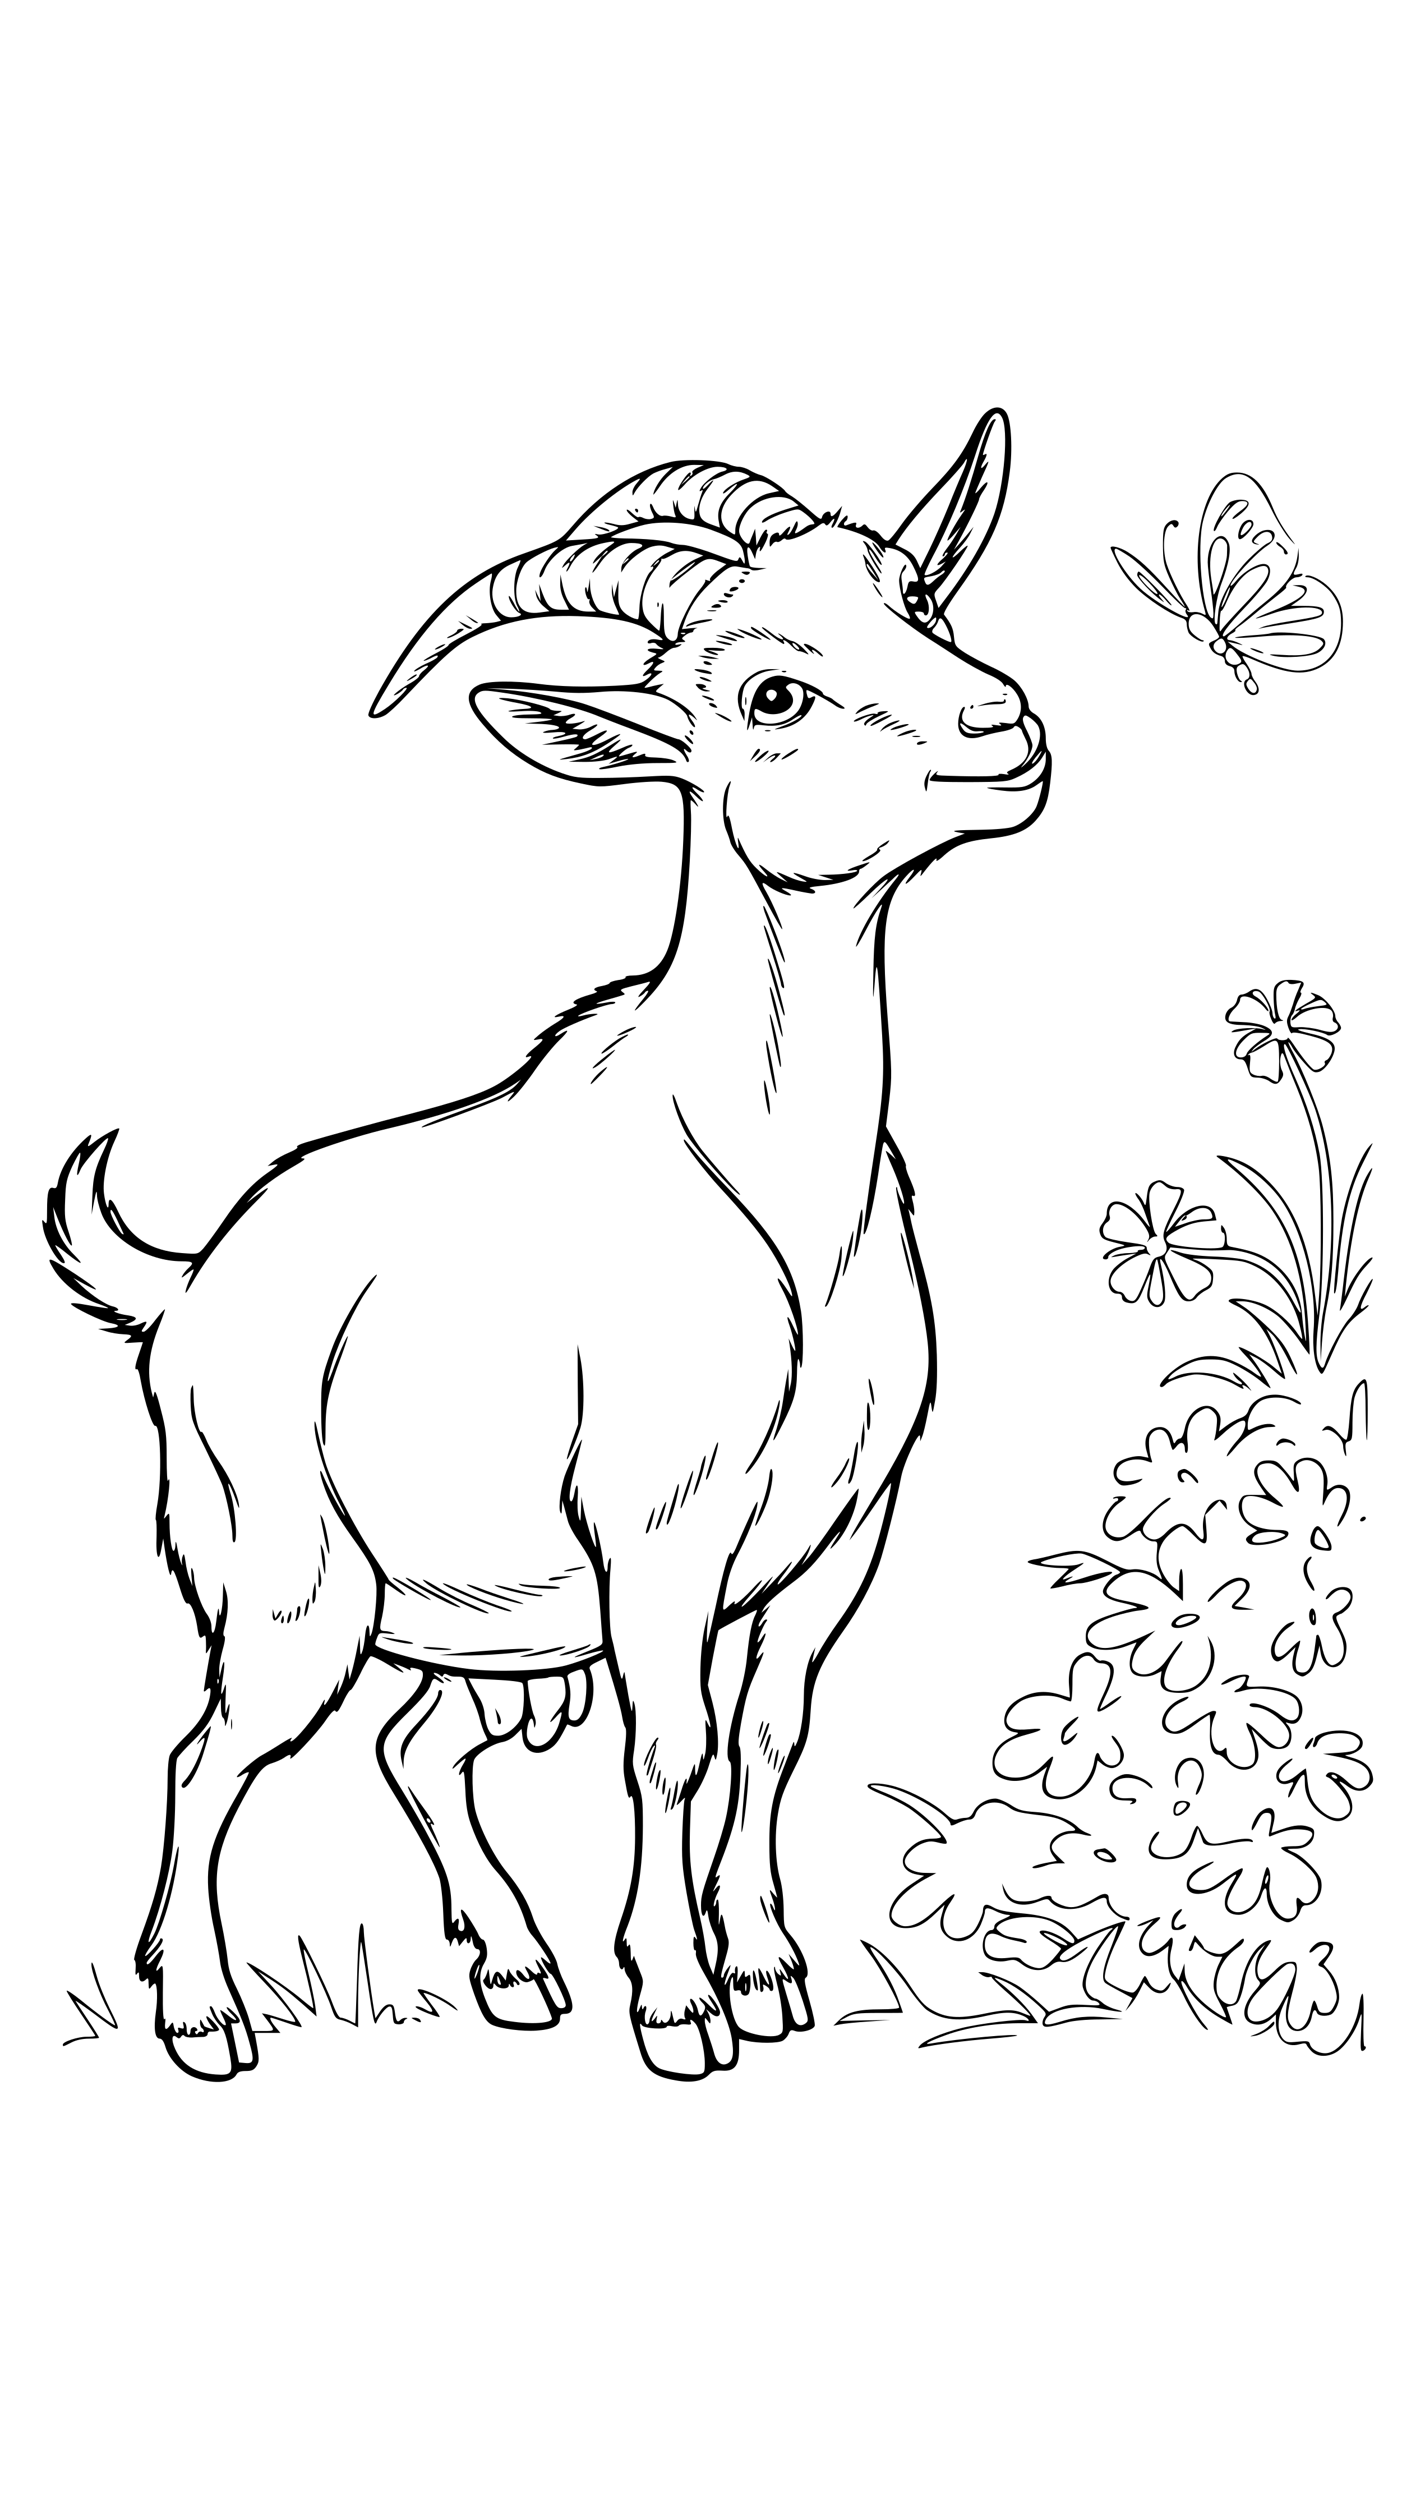 <?xml version="1.0" standalone="no"?>
<!DOCTYPE svg PUBLIC "-//W3C//DTD SVG 20010904//EN"
 "http://www.w3.org/TR/2001/REC-SVG-20010904/DTD/svg10.dtd">
<svg version="1.0" xmlns="http://www.w3.org/2000/svg"
 width="736pt" height="1312pt" viewBox="0 0 736 1312"
 preserveAspectRatio="xMidYMid meet">

<g transform="translate(0,1312) scale(0.1,-0.1)"
fill="#000000" stroke="none">
<path d="M5172 10951 c-17 -15 -47 -61 -66 -102 -53 -111 -101 -177 -211 -291
-55 -57 -127 -141 -159 -186 -32 -46 -65 -86 -73 -89 -10 -4 -25 6 -40 26 -14
18 -31 30 -39 27 -7 -3 -20 5 -29 17 -12 16 -17 19 -27 9 -18 -18 -41 -15 -34
4 6 15 -4 15 -51 -3 -15 -6 -17 13 -3 22 6 3 10 14 10 23 -1 12 -9 7 -31 -18
-16 -19 -26 -36 -22 -37 110 -24 197 -65 220 -104 18 -30 40 -40 30 -14 -5 11
0 13 26 8 55 -10 94 -41 121 -95 34 -67 34 -87 1 -80 -22 4 -26 0 -31 -27 -7
-35 -24 -52 -24 -24 0 10 -3 34 -6 54 -4 26 -2 40 11 52 9 10 15 23 12 30 -6
19 -37 -48 -37 -80 1 -44 27 -141 45 -169 9 -14 14 -28 11 -31 -6 -7 -79 38
-113 70 -13 11 -23 15 -23 9 0 -13 136 -120 235 -184 39 -24 110 -71 158 -102
48 -31 118 -70 155 -86 41 -17 72 -37 79 -52 7 -12 13 -17 13 -10 0 21 36 -4
59 -42 26 -41 27 -88 4 -128 -17 -28 -21 -29 -63 -23 -35 4 -42 3 -30 -5 12
-9 7 -10 -20 -6 -25 4 -31 3 -20 -4 11 -7 -4 -10 -51 -10 -90 0 -128 35 -99
91 6 10 7 19 2 19 -15 0 -32 -49 -32 -89 0 -65 50 -91 125 -66 25 9 72 20 102
25 31 5 60 15 64 22 6 10 13 10 26 2 10 -6 18 -15 18 -20 1 -5 9 -23 18 -41
36 -67 7 -129 -76 -164 -21 -9 -25 -14 -15 -20 8 -5 -1 -6 -21 -2 -20 3 -32 2
-29 -3 6 -9 -96 -11 -256 -6 -73 2 -78 3 -65 20 7 9 1 6 -14 -7 -15 -14 -27
-29 -27 -35 0 -8 64 -11 203 -11 187 1 206 2 251 23 65 29 113 67 137 106 l19
31 0 -39 c0 -49 -30 -98 -78 -128 -32 -20 -48 -22 -135 -21 -55 1 -98 0 -95
-2 2 -3 35 -9 74 -14 81 -11 144 -2 185 28 15 11 30 21 33 21 5 0 -18 -96 -32
-131 -16 -41 -77 -94 -124 -109 -24 -8 -96 -14 -163 -15 -144 -2 -172 -5 -125
-14 l35 -6 -50 -19 c-80 -31 -318 -160 -377 -205 -50 -37 -158 -154 -158 -169
0 -4 39 30 86 76 90 88 130 106 53 24 l-44 -47 50 45 c27 25 54 50 60 55 33
34 45 34 17 0 -97 -119 -190 -275 -208 -350 -4 -16 19 20 50 80 54 104 100
170 82 120 -29 -82 -38 -154 -41 -330 -3 -154 -2 -171 5 -87 13 175 16 160 41
-254 12 -203 5 -313 -36 -579 -35 -226 -66 -458 -61 -462 13 -13 49 135 76
312 11 77 23 148 26 159 7 21 12 16 44 -39 l23 -40 -26 24 c-15 14 -27 22 -27
20 0 -3 16 -43 37 -90 36 -84 66 -179 58 -187 -4 -5 -35 65 -35 81 0 6 -2 8
-5 5 -6 -5 23 -139 70 -328 47 -188 84 -377 95 -487 24 -228 -40 -411 -286
-818 -53 -88 -103 -173 -111 -190 l-14 -30 20 25 c12 14 60 82 108 152 47 70
88 126 90 124 5 -4 -23 -133 -53 -246 -53 -202 -112 -329 -228 -490 -34 -47
-78 -116 -99 -155 -21 -38 -36 -59 -33 -45 3 14 8 36 11 50 l6 25 -15 -27
c-27 -46 -46 -139 -46 -227 0 -93 -16 -199 -36 -246 -10 -23 -13 -26 -14 -10
-1 14 -3 16 -7 5 -3 -8 -25 -64 -48 -125 -60 -154 -77 -242 -76 -405 0 -105 5
-151 21 -205 11 -38 20 -72 20 -74 0 -2 -9 7 -20 20 -23 29 -24 26 -5 -26 16
-44 19 -84 4 -46 -5 13 -12 22 -15 19 -8 -9 32 -103 65 -153 35 -51 67 -111
82 -153 9 -25 7 -25 -21 8 l-30 35 16 -39 c8 -21 13 -40 11 -42 -2 -2 -19 12
-37 31 -49 50 -55 43 -19 -20 35 -62 34 -85 0 -33 -19 28 -21 29 -15 8 6 -22
5 -23 -10 -11 -9 7 -16 21 -17 30 0 9 -3 11 -5 5 -3 -7 5 -47 16 -90 12 -44
24 -118 27 -165 5 -83 5 -87 -17 -99 -39 -21 -175 5 -210 40 -39 39 -64 199
-40 255 7 15 9 10 9 -24 1 -38 3 -43 21 -38 12 3 20 0 20 -8 0 -18 25 -26 39
-12 6 6 11 33 11 60 0 43 -2 48 -15 37 -13 -10 -15 -9 -15 11 -1 22 -3 21 -21
-11 l-20 -35 3 43 c2 23 0 42 -4 42 -8 0 -12 -16 -9 -33 1 -5 -3 -6 -9 -2 -6
4 -17 -10 -26 -30 -24 -57 -27 -34 -4 26 20 53 20 54 0 29 -11 -14 -20 -31
-20 -37 0 -7 -4 -13 -9 -13 -10 0 -7 15 21 114 15 52 17 75 9 95 -5 14 -13 42
-16 61 -13 71 -19 78 -26 30 -6 -35 -7 -28 -5 33 1 42 -2 77 -6 77 -5 0 -8 -6
-8 -14 0 -8 -4 -17 -9 -21 -11 -6 1 41 18 73 18 34 12 49 -10 22 -20 -25 -20
-25 0 17 25 50 26 60 5 43 -11 -10 -10 -1 6 41 85 214 110 317 117 491 4 93 2
142 -5 151 -8 10 -6 42 8 121 26 144 35 173 81 278 44 100 47 114 19 78 -27
-35 -25 -8 5 52 28 56 33 87 7 46 -9 -16 -20 -28 -24 -28 -8 0 28 87 44 108 7
8 7 12 0 12 -6 0 -16 -9 -22 -21 -7 -11 -14 -18 -17 -15 -3 3 2 18 12 33 10
15 25 39 34 53 l15 25 -23 -20 -24 -20 11 20 c14 27 63 71 152 138 75 56 118
101 199 210 44 58 67 78 37 32 -45 -70 -48 -80 -11 -40 48 52 92 139 111 221
8 37 13 68 11 71 -3 2 -54 -70 -116 -159 -61 -90 -127 -181 -147 -203 l-36
-40 20 35 c11 19 23 46 26 60 5 19 2 16 -13 -10 -24 -43 -151 -193 -158 -186
-3 3 8 22 24 43 50 64 70 104 26 53 -21 -25 -60 -67 -87 -95 l-48 -50 37 55
c35 52 33 50 -40 -28 -42 -45 -87 -88 -98 -94 -12 -6 7 20 41 58 34 38 62 73
62 79 0 5 -17 -9 -38 -32 -55 -61 -114 -110 -106 -87 5 14 0 12 -23 -8 -46
-44 -46 -47 -16 107 10 51 30 107 55 155 50 94 95 205 103 256 5 35 2 31 -28
-31 -18 -39 -49 -108 -68 -153 -24 -60 -35 -78 -40 -65 -9 26 -40 -79 -84
-288 -21 -96 -39 -176 -42 -179 -3 -3 -3 33 0 80 l6 85 -20 -90 c-12 -56 -20
-135 -22 -210 -2 -108 1 -129 25 -203 30 -89 37 -138 13 -87 -13 28 -14 25 -9
-45 3 -41 1 -93 -4 -115 -9 -38 -10 -38 -12 -10 -1 22 -6 12 -16 -34 -17 -78
-24 -87 -25 -35 0 37 -1 36 -24 -31 -14 -38 -23 -57 -21 -42 5 42 -9 20 -28
-43 -10 -30 -20 -62 -23 -70 -2 -8 7 -1 22 15 19 21 25 24 19 10 -4 -11 -9
-90 -12 -175 -4 -135 -1 -175 22 -313 15 -86 33 -176 41 -198 17 -48 19 -60 5
-39 -7 11 -10 3 -10 -28 0 -24 4 -41 9 -38 4 3 6 -5 4 -17 -2 -14 14 -53 42
-102 77 -133 133 -264 146 -342 13 -81 8 -118 -21 -133 -30 -16 -58 4 -71 53
-6 23 -20 66 -30 95 -11 29 -19 62 -19 74 0 21 0 21 15 2 13 -18 14 -18 15 -1
0 10 -5 28 -11 40 l-12 22 24 -21 c27 -24 49 -22 49 5 0 20 -47 91 -61 91 -5
0 2 -17 16 -37 37 -55 31 -61 -16 -14 -23 23 -44 39 -47 36 -3 -3 3 -15 15
-26 17 -17 18 -25 9 -45 -15 -31 -25 -30 -32 4 -6 31 -31 68 -40 60 -3 -4 -1
-15 5 -26 6 -12 11 -28 11 -37 0 -14 -4 -12 -19 6 l-19 24 -7 -27 c-4 -15 -3
-32 1 -39 5 -9 2 -10 -11 -6 -11 5 -22 1 -30 -10 -12 -16 -14 -15 -20 12 -11
47 -13 52 -14 24 -1 -34 -28 -59 -42 -38 -6 10 -9 10 -9 2 0 -7 -6 -13 -14
-13 -10 0 -12 7 -9 23 5 22 5 22 -10 2 -21 -26 -21 -13 -1 28 l15 32 -20 -25
c-11 -14 -21 -33 -21 -42 0 -9 -4 -19 -9 -22 -14 -9 -22 40 -11 68 9 26 -3 38
-13 14 -3 -7 -6 -4 -7 7 -1 18 -2 17 -11 -4 -20 -50 -20 -9 0 64 21 75 21 76
2 123 -10 26 -22 56 -26 67 l-7 20 -8 -20 c-6 -14 -9 -4 -9 35 -1 39 -4 51
-11 40 -7 -12 -10 -8 -10 15 0 23 -3 27 -10 15 -18 -28 -11 8 15 72 53 138 79
303 80 523 0 139 -2 156 -29 238 -27 83 -28 91 -17 162 12 85 13 207 1 245 -7
21 -8 18 -10 -20 -2 -37 -5 -26 -21 60 -10 58 -19 112 -20 120 -1 8 -4 2 -8
-15 -6 -27 -9 -23 -23 40 -9 39 -19 81 -22 95 -2 14 -9 43 -15 65 -13 46 -16
258 -6 360 4 50 3 66 -4 55 -6 -8 -11 -27 -11 -42 0 -47 -17 -31 -23 23 -8 68
-40 209 -48 209 -3 0 -2 -24 2 -53 4 -28 8 -61 8 -72 0 -33 -49 114 -64 190
l-13 70 -2 -70 c-2 -65 -3 -68 -12 -35 -6 19 -8 65 -5 102 5 72 -7 84 -18 18
-4 -22 -11 -40 -16 -40 -17 0 -9 68 21 182 16 62 32 124 35 138 7 32 -71 -130
-91 -188 -20 -61 -33 -163 -23 -187 6 -16 8 -11 9 20 l2 40 10 -35 c5 -19 14
-52 19 -72 5 -21 29 -67 54 -102 86 -127 101 -172 116 -366 5 -74 11 -146 12
-160 2 -22 -6 -28 -78 -57 -93 -37 -91 -41 7 -12 39 11 72 18 74 16 8 -7 -114
-56 -194 -78 -99 -27 -365 -37 -509 -19 -191 23 -493 103 -493 130 0 5 4 21
10 35 9 25 13 26 57 21 34 -4 42 -3 28 3 -11 5 -30 10 -42 10 -31 1 -33 9 -17
76 7 33 14 86 14 118 0 31 2 57 5 57 3 0 27 -16 55 -36 62 -44 66 -32 5 16
-25 19 -45 37 -45 40 0 3 -39 64 -86 135 -96 146 -215 377 -245 476 -11 36
-28 106 -39 155 -11 54 -18 76 -19 56 -3 -89 59 -287 134 -429 18 -35 29 -60
25 -58 -11 7 -88 149 -111 205 -22 56 -25 28 -3 -37 32 -95 73 -170 154 -283
94 -131 116 -174 125 -246 7 -50 -10 -220 -25 -259 -8 -18 -9 -18 -10 5 -1 57
-17 49 -23 -12 -3 -35 -10 -74 -16 -88 -8 -22 -10 -17 -11 30 l-2 55 -14 -70
c-7 -38 -19 -90 -26 -115 l-13 -45 -6 40 -5 40 -9 -40 c-4 -22 -16 -58 -26
-80 l-19 -40 5 40 6 40 -31 -60 c-35 -69 -56 -94 -46 -55 4 16 -2 10 -15 -15
-38 -71 -142 -195 -162 -195 -5 0 -3 7 4 16 7 9 -18 -4 -56 -28 -39 -25 -84
-52 -101 -61 -35 -18 -137 -107 -130 -114 2 -3 16 3 30 13 15 9 29 14 32 12 3
-3 -24 -54 -58 -114 -128 -221 -164 -334 -155 -494 3 -58 17 -154 31 -215 13
-60 27 -137 31 -170 4 -36 22 -94 45 -145 69 -155 89 -204 110 -283 26 -93 22
-109 -22 -105 l-33 3 -21 103 -21 102 23 0 c34 0 30 21 -11 60 -19 19 -35 29
-35 24 0 -6 11 -21 25 -34 39 -37 29 -45 -14 -11 -21 17 -41 31 -44 31 -3 0 4
-17 14 -37 10 -20 17 -39 14 -41 -9 -10 -45 31 -57 64 -7 19 -16 34 -20 34
-11 0 -10 -2 6 -41 8 -19 26 -45 39 -58 25 -23 37 -59 56 -171 14 -83 5 -94
-78 -88 -106 8 -175 51 -212 135 -21 46 -17 82 8 61 11 -9 16 -9 24 3 6 9 12
10 17 4 4 -6 23 -10 42 -9 19 2 45 3 58 3 12 1 22 7 22 15 0 8 6 14 13 13 28
-1 47 3 47 11 -1 13 -60 76 -66 69 -3 -3 4 -20 16 -38 l23 -31 -24 7 c-13 4
-24 8 -25 9 -1 0 -6 10 -12 21 -11 20 -11 20 -12 -2 0 -12 5 -25 10 -28 6 -3
10 -11 10 -16 0 -6 -5 -7 -11 -3 -6 3 -15 1 -19 -6 -5 -9 -9 -9 -14 -1 -4 6
-2 11 4 11 6 0 8 5 5 10 -11 18 -35 11 -35 -10 0 -11 -4 -20 -10 -20 -5 0 -10
13 -10 29 0 17 -5 33 -12 37 -8 5 -9 0 -5 -15 4 -18 2 -21 -14 -16 -14 5 -17
3 -13 -9 3 -9 1 -16 -5 -16 -6 0 -14 14 -18 30 -5 30 -6 30 -20 10 -21 -29
-30 -25 -26 12 3 21 1 28 -4 20 -6 -7 -9 49 -8 140 2 148 2 151 -17 129 -24
-31 -23 -10 3 40 31 62 19 76 -21 25 -33 -43 -50 -56 -50 -38 0 4 13 21 28 37
44 47 65 82 53 90 -6 3 -11 1 -11 -4 0 -14 -71 -93 -78 -87 -2 3 12 28 33 56
57 78 116 277 140 470 10 83 -4 54 -21 -45 -19 -108 -77 -311 -104 -364 -33
-66 -41 -56 -13 16 44 115 93 302 108 421 8 63 15 191 15 288 0 112 4 183 11
197 7 11 44 53 84 91 54 53 81 90 108 146 l36 75 1 -47 c0 -26 5 -50 10 -53 6
-3 10 -16 11 -28 0 -21 1 -21 8 -2 10 25 21 109 14 101 -3 -3 -9 -20 -14 -38
-6 -23 -7 -4 -5 62 4 90 3 93 -9 55 -17 -50 -18 -25 -4 66 12 79 6 104 -9 37
l-10 -43 -1 40 c-1 22 8 70 18 107 12 41 15 68 9 70 -7 3 -7 17 0 43 21 78 23
148 8 195 l-14 45 -2 -70 c-1 -72 -17 -137 -20 -85 -2 34 -7 16 -15 -52 -7
-62 -25 -80 -25 -25 0 20 -10 47 -25 67 -27 37 -65 144 -66 189 0 14 -4 35 -9
46 -6 13 -8 2 -5 -35 l5 -55 -15 38 c-8 21 -18 62 -21 90 -6 41 -9 47 -15 29
-5 -12 -6 -30 -3 -40 3 -11 1 -10 -5 3 -5 11 -14 45 -19 75 -7 41 -10 47 -11
23 0 -18 -5 -33 -10 -33 -10 0 -21 74 -21 148 0 52 -1 55 -16 36 -15 -19 -15
-19 -10 1 21 85 35 225 18 183 -4 -9 -7 45 -7 120 0 119 -4 152 -30 251 -21
84 -31 108 -35 90 l-6 -24 -7 25 c-27 109 -15 218 38 350 19 46 32 86 31 88
-2 2 -25 -24 -51 -57 -25 -34 -53 -61 -61 -61 -13 0 -13 3 0 22 23 33 20 38
-14 22 -16 -9 -42 -14 -57 -12 l-28 4 27 11 c44 19 41 31 -9 39 -47 6 -92 23
-65 24 23 0 12 17 -15 23 -35 7 -108 55 -165 108 l-43 41 58 -32 c99 -54 73
-27 -49 54 -143 93 -155 96 -113 26 47 -78 145 -154 240 -185 28 -10 49 -19
46 -21 -2 -2 -47 5 -101 15 -64 12 -96 14 -93 7 5 -16 166 -94 210 -101 53
-10 46 -23 -15 -27 l-53 -3 44 -13 c24 -8 64 -14 88 -15 49 -2 52 -8 20 -31
-21 -16 -20 -17 30 -13 29 2 53 3 53 2 0 -1 -9 -28 -20 -60 -22 -63 -25 -89
-11 -81 5 3 14 -24 20 -62 19 -107 62 -241 76 -236 28 11 36 -269 11 -411 -8
-44 -11 -81 -8 -82 4 -2 5 -41 4 -87 -5 -105 11 -146 25 -65 l10 54 7 -50 c14
-97 30 -161 34 -137 6 39 16 24 45 -69 20 -65 32 -89 42 -85 16 6 39 -49 50
-119 9 -62 13 -69 31 -54 12 9 14 6 15 -22 1 -19 1 -43 0 -54 -1 -17 1 -17 14
5 l16 25 -6 -30 c-13 -70 -35 -201 -35 -209 0 -6 5 -5 12 2 21 21 27 13 21
-25 -11 -72 -53 -143 -129 -217 -40 -39 -78 -84 -83 -99 -6 -16 -11 -70 -11
-120 0 -130 -18 -367 -35 -467 -19 -108 -43 -193 -102 -354 -27 -72 -43 -131
-38 -133 6 -2 9 -22 7 -46 -2 -31 -1 -38 7 -27 9 12 11 10 11 -12 0 -30 17
-37 38 -16 9 9 12 4 12 -23 1 -32 2 -33 15 -15 8 11 17 17 20 15 11 -11 13
-84 3 -151 -12 -87 -4 -138 20 -138 12 0 22 -14 31 -45 18 -60 79 -127 139
-153 99 -43 207 -38 233 9 7 14 21 19 49 19 31 0 43 5 56 25 16 25 16 38 -2
137 l-7 38 68 0 67 0 -26 31 c-23 27 -33 49 -23 49 2 0 37 -11 77 -25 40 -14
77 -25 82 -25 15 0 -94 150 -162 223 l-65 70 45 -29 c77 -49 112 -76 189 -143
l73 -65 -7 55 c-4 29 -20 108 -36 173 -16 65 -27 121 -24 124 7 7 120 -230
144 -303 17 -51 24 -61 48 -66 15 -3 43 -13 61 -23 l32 -17 0 128 c0 125 10
326 16 320 2 -1 17 -97 34 -212 29 -199 37 -235 47 -208 10 29 50 78 65 81 14
3 17 -6 20 -44 3 -44 5 -47 31 -49 15 0 27 5 27 11 0 7 6 15 13 17 8 4 7 6 -3
6 -9 1 -21 -4 -28 -11 -16 -16 -23 -7 -29 41 -5 35 -9 41 -29 41 -16 0 -31
-12 -48 -36 l-25 -37 -6 34 c-18 104 -55 386 -55 419 0 22 -4 41 -9 44 -14 9
-20 -59 -27 -301 -4 -123 -8 -223 -9 -223 -2 0 -16 7 -31 15 -16 8 -36 15 -45
15 -10 0 -26 28 -48 87 -26 71 -151 325 -167 342 -15 16 -11 -21 11 -110 36
-142 64 -269 59 -269 -3 0 -32 22 -65 50 -83 69 -265 190 -285 190 -4 0 39
-47 94 -105 89 -93 162 -186 162 -206 0 -4 -28 2 -62 13 -35 11 -74 23 -88 26
l-25 5 26 -34 c45 -60 45 -59 -18 -59 l-58 0 -19 68 c-11 37 -39 106 -62 153
-33 66 -44 101 -49 155 -4 38 -18 123 -32 189 -50 237 -29 378 88 605 90 173
126 221 175 235 23 7 52 20 65 29 30 21 40 20 33 -1 -10 -29 139 128 185 196
27 40 46 59 51 52 9 -15 19 -2 49 62 13 26 27 47 32 47 5 0 28 39 51 86 22 47
47 88 53 91 7 2 47 -16 88 -41 84 -51 108 -59 62 -21 l-30 25 28 -10 c16 -6
38 -15 49 -21 15 -8 19 -8 13 0 -5 8 2 10 22 5 39 -9 43 -13 43 -35 0 -40 -45
-106 -123 -179 -159 -150 -164 -228 -29 -445 133 -216 212 -363 239 -444 8
-27 17 -104 20 -183 4 -108 9 -138 19 -138 8 0 14 -10 15 -22 1 -21 2 -20 11
5 12 33 24 35 32 4 l6 -22 20 25 c16 20 20 22 20 8 0 -26 20 -22 21 5 1 24 4
18 13 -25 4 -16 13 -28 21 -28 22 0 18 -34 -5 -55 -11 -10 -25 -35 -31 -55
-10 -31 -7 -47 20 -125 38 -107 62 -148 95 -163 45 -20 157 -35 232 -30 84 6
124 26 124 63 0 20 5 25 25 25 55 0 53 52 -5 170 -15 30 -30 71 -34 91 -3 20
-29 69 -58 110 -28 41 -60 101 -70 134 -26 81 -69 156 -140 242 -65 80 -137
222 -162 319 -17 68 -21 228 -7 267 12 31 94 83 146 93 25 4 52 19 71 38 l32
32 5 -45 c9 -79 77 -105 148 -57 29 20 46 44 86 124 1 2 10 -1 20 -6 83 -44
154 169 99 298 -5 12 6 22 38 37 l45 22 10 -32 c45 -146 71 -239 77 -277 4
-25 11 -51 17 -57 6 -9 5 -47 -3 -111 -9 -74 -9 -113 0 -162 16 -92 20 -105
30 -90 14 22 25 -76 24 -215 -1 -155 -21 -274 -75 -431 -38 -112 -45 -172 -21
-196 7 -7 12 -22 12 -34 0 -26 16 -40 23 -22 3 7 6 4 6 -8 1 -12 10 -31 21
-44 22 -26 25 -70 9 -139 -10 -46 -9 -52 53 -253 28 -94 70 -127 185 -147 80
-15 140 -5 173 28 21 22 32 25 71 23 64 -5 89 26 89 108 l0 58 43 -10 c59 -13
160 -13 186 1 12 7 26 23 31 36 8 21 13 23 34 15 31 -11 95 5 103 27 3 9 -9
67 -27 130 -26 91 -30 117 -20 123 31 19 -14 146 -80 223 -35 41 -35 42 -36
137 -1 57 -8 119 -18 155 -26 91 -31 233 -12 345 13 79 27 117 80 225 73 146
83 180 92 321 9 148 46 236 169 411 82 115 150 242 190 353 26 74 92 334 116
459 14 74 97 251 99 211 l1 -25 10 25 c6 14 18 63 27 110 15 80 17 83 22 45 6
-39 6 -37 19 34 9 50 12 126 9 240 -6 179 -26 297 -93 536 -18 66 -36 136 -40
155 -4 19 -9 44 -12 55 l-5 20 16 -20 c15 -20 15 -20 16 5 0 14 -4 39 -9 57
-7 25 -6 31 4 26 17 -6 9 28 -24 102 -11 26 -18 51 -15 56 3 5 -19 54 -50 108
l-55 99 17 136 c15 131 15 144 -8 431 -36 467 -17 620 97 746 43 48 56 44 18
-5 -38 -49 -21 -45 28 7 34 36 38 38 33 17 -7 -24 -6 -24 16 5 43 55 70 82 64
62 -4 -12 12 -3 42 25 61 54 120 75 245 88 118 12 184 38 233 92 48 54 65 96
77 198 13 111 12 148 -7 169 -10 11 -16 36 -16 65 0 60 -22 107 -60 130 -19
10 -30 25 -30 39 -1 38 -35 101 -75 136 -21 18 -76 51 -121 71 -45 21 -107 54
-137 73 -52 34 -54 37 -59 85 -4 44 -14 66 -52 116 -5 7 22 53 73 125 180 251
242 393 272 626 15 114 8 259 -15 303 -22 43 -70 45 -114 3z m88 -22 c35 -64
12 -350 -40 -505 -44 -128 -134 -286 -253 -442 l-40 -53 -13 38 c-13 36 -12
39 15 68 33 35 151 208 151 220 0 5 -18 -9 -40 -30 -51 -50 -52 -35 -1 20 22
24 47 58 55 76 l17 34 -28 -34 c-15 -19 -39 -46 -51 -60 l-24 -26 25 45 c47
85 107 208 107 220 0 6 11 27 25 47 32 48 21 57 -16 13 -15 -19 -29 -32 -29
-28 0 4 16 41 35 84 41 89 42 95 15 63 -23 -28 -26 -15 -5 21 17 30 19 44 5
35 -5 -3 -10 -4 -10 -2 0 14 53 164 62 174 7 9 7 13 0 13 -21 0 -51 -68 -87
-195 -33 -118 -68 -226 -90 -280 -8 -19 -7 -19 11 -5 14 11 12 6 -7 -20 -32
-45 -80 -132 -75 -137 2 -2 18 13 36 34 l33 38 -23 -40 c-13 -22 -36 -57 -52
-77 -16 -21 -24 -38 -18 -38 5 0 10 5 10 10 0 6 6 10 13 10 6 -1 -3 -13 -20
-29 -38 -32 -43 -47 -10 -30 l22 12 -23 -26 c-25 -27 -79 -54 -88 -44 -3 3 17
47 44 99 75 140 165 354 222 530 62 193 108 258 140 197z m-205 -285 c-15 -33
-49 -114 -75 -180 -27 -67 -72 -168 -99 -224 l-50 -102 -18 39 c-13 27 -31 44
-65 61 l-47 24 16 26 c43 67 117 156 219 263 62 64 117 127 124 139 24 45 20
11 -5 -46z m-109 -538 c-11 -6 -30 -21 -43 -33 -28 -27 -39 -29 -47 -7 -9 23
-9 23 34 30 22 4 45 13 51 20 7 8 15 12 18 8 3 -3 -3 -11 -13 -18z m-62 -128
c22 -31 20 -81 -3 -109 -22 -27 -42 -21 -69 19 -14 21 -13 22 12 22 14 0 26
-4 26 -10 0 -5 4 -10 10 -10 18 0 22 48 7 80 -18 35 -6 41 17 8z m-64 5 c0 -5
-5 -15 -10 -23 -7 -11 -14 -12 -27 -4 -30 18 -27 34 6 34 17 0 31 -3 31 -7z
m93 -123 c-6 -21 -36 -44 -46 -34 -5 5 33 51 45 53 3 1 4 -8 1 -19z m53 -23
c21 -40 35 -87 25 -87 -13 0 -90 40 -96 50 -3 6 0 17 9 25 8 8 18 24 21 35 8
25 20 18 41 -23z m484 -527 c27 -51 -3 -141 -67 -200 -21 -19 -28 -24 -17 -10
29 33 54 84 54 108 0 11 -13 44 -28 75 -20 38 -26 61 -20 72 8 14 13 13 39 -5
16 -12 34 -30 39 -40z m-314 -28 c18 2 30 0 28 -4 -3 -4 -25 -8 -49 -8 -34 0
-47 5 -59 22 -26 36 -18 42 16 13 24 -20 40 -26 64 -23z m317 -134 c-10 -17
-24 -33 -32 -36 -8 -3 -1 12 15 32 36 44 42 46 17 4z m-4790 -2955 c-13 -2
-33 -2 -45 0 -13 2 -3 4 22 4 25 0 35 -2 23 -4z m3302 -1550 c-19 -36 -32
-105 -44 -225 -5 -55 -22 -137 -39 -190 -55 -171 -79 -337 -51 -354 17 -10 4
-187 -20 -294 -10 -47 -38 -139 -61 -205 -64 -185 -70 -205 -70 -256 0 -52 13
-72 25 -36 6 18 9 14 14 -23 4 -25 17 -64 29 -87 24 -46 26 -91 8 -168 l-11
-50 -19 45 c-10 25 -20 70 -23 100 -3 30 -15 100 -28 155 -46 198 -58 298 -53
459 l5 151 37 60 c20 33 47 92 58 130 18 59 23 66 28 45 7 -23 8 -22 15 13 11
58 1 171 -25 272 l-24 91 26 143 c15 78 28 144 30 145 9 8 194 106 200 106 4
0 0 -12 -7 -27z m-894 -310 c15 -39 6 -161 -15 -205 -13 -28 -25 -38 -41 -38
-31 0 -36 18 -25 86 8 50 6 80 -11 143 -3 8 10 19 31 26 49 19 49 18 61 -12z
m-762 -5 c11 -10 14 -10 18 -1 3 9 10 10 21 4 20 -10 23 -11 61 -11 23 0 30
-6 35 -26 4 -14 20 -53 35 -87 16 -34 34 -84 40 -111 7 -27 19 -62 27 -78 9
-17 14 -31 12 -32 -2 -1 -20 -10 -40 -21 -48 -25 -125 -90 -139 -118 -9 -16
-2 -13 23 11 19 17 37 32 41 32 4 0 -2 -15 -13 -32 -23 -38 -28 -73 -6 -43 12
16 14 5 19 -91 3 -80 11 -128 29 -179 37 -104 82 -188 132 -244 80 -90 128
-177 161 -291 4 -14 17 -36 30 -50 29 -33 95 -132 95 -144 0 -5 -11 1 -25 14
-14 13 -25 20 -25 16 0 -16 41 -86 51 -86 12 0 79 -140 79 -164 0 -10 -9 -16
-24 -16 -23 0 -31 13 -95 154 -2 5 4 6 13 3 24 -9 20 7 -16 58 -35 50 -48 53
-24 6 18 -35 20 -45 6 -36 -5 3 -10 1 -10 -6 0 -7 -13 -1 -28 14 -37 35 -45
34 -24 -2 22 -39 8 -52 -19 -18 -22 29 -39 35 -39 15 1 -28 37 -57 61 -51 13
4 27 10 30 15 4 7 80 -152 96 -204 7 -24 -87 -34 -195 -20 -101 12 -117 25
-156 124 -31 80 -33 135 -5 182 16 28 19 44 14 80 -4 27 -13 46 -20 46 -7 0
-18 13 -24 28 -6 15 -30 55 -51 87 -40 60 -52 56 -28 -11 13 -37 5 -66 -16
-58 -11 4 -13 14 -9 35 6 33 -3 38 -23 12 -11 -15 -13 -6 -14 67 0 134 -23
203 -138 415 -30 55 -85 150 -122 210 -133 215 -131 247 29 404 75 74 112 117
120 144 14 42 18 43 49 21 12 -8 22 -11 22 -6 0 6 -15 19 -32 31 -19 12 -26
21 -17 21 8 0 21 -6 28 -12z m657 -53 c8 -58 1 -83 -37 -131 -45 -57 -56 -85
-14 -40 39 44 41 41 20 -30 -35 -112 -135 -159 -166 -77 -10 27 5 103 21 103
5 0 10 -12 12 -27 3 -26 4 -26 9 -6 4 12 0 34 -8 50 -11 22 -31 130 -33 179 0
6 23 11 52 13 29 1 55 4 57 7 2 2 21 4 42 4 37 0 38 -1 45 -45z m-1819 13 c-3
-8 -6 -5 -6 6 -1 11 2 17 5 13 3 -3 4 -12 1 -19z m1595 -2 c14 -20 9 -156 -6
-185 -25 -48 -82 -91 -121 -91 -29 0 -37 5 -51 32 -9 17 -18 53 -20 79 -1 28
-13 63 -27 86 -13 21 -32 53 -41 71 l-17 33 138 -7 c82 -4 141 -11 145 -18z
m-236 -1522 c-8 -21 -15 -34 -15 -28 -1 15 20 76 25 71 2 -2 -2 -21 -10 -43z
m1708 -145 c30 -94 32 -105 17 -117 -29 -23 -55 -10 -68 33 -6 22 -22 77 -36
122 -24 81 -24 82 -3 68 29 -21 38 -19 31 8 -7 20 -6 21 9 6 9 -8 31 -62 50
-120z m-297 54 c-3 -10 -5 -2 -5 17 0 19 2 27 5 18 2 -10 2 -26 0 -35z m-266
-174 c22 -25 49 -140 49 -208 0 -46 -2 -51 -26 -57 -35 -9 -177 12 -214 31
-35 18 -62 67 -84 152 -19 71 -21 96 -6 73 10 -17 130 -24 130 -7 0 5 13 6 29
2 16 -3 32 -2 35 4 4 5 20 8 37 6 24 -3 30 -1 25 10 -8 21 4 18 25 -6z"/>
<path d="M2330 4316 c0 -3 9 -10 20 -16 11 -6 20 -8 20 -6 0 3 -9 10 -20 16
-11 6 -20 8 -20 6z"/>
<path d="M2300 4232 c0 -25 -43 -86 -116 -164 -73 -78 -91 -122 -76 -189 l10
-44 1 40 c2 57 29 108 110 204 72 86 113 171 81 171 -5 0 -10 -8 -10 -18z"/>
<path d="M2142 3740 c4 -21 162 -320 166 -315 2 2 -8 29 -22 61 -29 63 -30 68
-16 59 20 -13 9 9 -48 88 -33 45 -64 91 -71 102 -7 11 -10 13 -9 5z m118 -181
c0 -6 -4 -7 -10 -4 -5 3 -10 11 -10 16 0 6 5 7 10 4 6 -3 10 -11 10 -16z"/>
<path d="M2557 2765 c-5 -16 -13 -32 -18 -35 -12 -8 19 -50 37 -50 8 0 14 8
14 18 1 15 2 15 13 2 17 -21 67 -22 68 -1 0 10 2 11 6 4 2 -7 9 -13 15 -13 6
0 8 7 4 15 -3 8 -1 15 3 15 5 0 11 -6 14 -12 2 -7 8 -9 13 -5 5 5 -2 18 -17
30 -14 12 -30 31 -34 42 -7 17 -9 15 -14 -15 l-6 -35 -21 28 c-24 30 -36 24
-51 -28 -7 -28 -8 -27 -13 20 -5 47 -6 48 -13 20z m72 -58 c1 -5 -3 -5 -9 -2
-5 3 -10 16 -9 28 0 21 1 21 9 2 5 -11 9 -24 9 -28z"/>
<path d="M2606 4125 c3 -16 7 -36 7 -42 0 -7 4 -13 9 -13 13 0 9 33 -8 60
l-15 25 7 -30z"/>
<path d="M3519 10695 c-188 -47 -369 -165 -511 -332 -72 -83 -69 -81 -258
-148 -316 -110 -534 -317 -760 -722 -35 -64 -60 -119 -56 -128 8 -21 54 -19
91 3 17 11 62 52 100 93 207 218 269 273 356 316 168 83 338 116 552 109 203
-7 311 -31 399 -87 55 -35 60 -44 21 -36 -30 6 -53 -1 -53 -15 0 -5 9 -7 19
-3 11 3 22 1 26 -5 4 -6 17 -16 29 -21 16 -7 9 -8 -26 -4 -51 5 -66 -8 -21
-20 27 -6 27 -6 -17 -32 -42 -26 -43 -46 -1 -23 30 16 26 -2 -9 -35 -33 -31
-33 -43 -1 -25 32 17 25 -6 -10 -30 -26 -19 -49 -23 -157 -29 -162 -8 -294 -5
-407 10 -128 17 -262 15 -307 -4 -81 -34 -76 -101 16 -208 76 -90 149 -152
240 -207 88 -53 157 -79 276 -104 93 -20 98 -20 228 -3 77 10 159 15 195 12
109 -10 124 -49 114 -307 -9 -235 -46 -486 -84 -578 -36 -88 -96 -131 -181
-132 -24 0 -41 -4 -38 -9 3 -5 -14 -12 -39 -15 -25 -4 -45 -11 -45 -16 0 -4
-18 -11 -40 -15 -40 -7 -52 -19 -27 -28 6 -2 -8 -10 -31 -16 -82 -23 -114 -45
-75 -53 9 -2 -10 -14 -43 -27 -67 -27 -95 -47 -51 -37 41 10 32 -6 -21 -37
-26 -16 -63 -42 -82 -58 -35 -30 -35 -30 -7 -25 38 9 33 -3 -18 -44 -44 -35
-58 -57 -30 -46 61 23 -96 -112 -182 -156 -82 -43 -209 -84 -443 -145 -169
-43 -438 -117 -548 -150 -29 -9 -48 -19 -42 -23 7 -4 -11 -16 -42 -29 -29 -12
-67 -33 -83 -46 l-30 -25 30 6 c35 8 30 0 -35 -45 -79 -56 -147 -131 -227
-249 -43 -63 -91 -128 -106 -145 -28 -30 -28 -30 -110 -24 -165 11 -274 82
-336 216 -32 69 -51 83 -51 38 -1 -37 -17 2 -24 58 -9 67 16 191 54 273 17 36
28 67 26 69 -7 7 -88 -37 -131 -71 -31 -25 -37 -27 -31 -11 23 55 20 61 -14
30 -77 -69 -132 -157 -146 -231 -5 -28 -10 -33 -24 -29 -25 8 -33 -22 -33
-118 0 -69 -1 -75 -14 -60 -13 16 -14 13 -8 -25 9 -71 79 -192 110 -192 10 0
5 13 -15 44 -17 24 -30 47 -30 50 0 4 28 -16 62 -44 78 -62 96 -65 35 -4 -55
54 -95 131 -102 199 l-6 50 24 -61 c33 -82 67 -147 74 -141 3 3 -5 36 -17 72
-19 56 -22 83 -18 168 3 90 8 110 37 175 19 39 37 72 41 72 4 0 1 -26 -6 -57
-15 -66 -11 -80 9 -31 15 35 136 172 144 164 3 -3 -6 -29 -20 -58 -48 -101
-58 -142 -62 -243 l-4 -100 13 70 c11 55 14 62 15 33 0 -21 11 -63 23 -95 50
-136 244 -253 421 -253 62 0 68 -7 36 -36 -11 -10 -26 -28 -31 -39 -9 -15 -4
-13 22 8 18 15 34 26 36 24 2 -2 -5 -21 -16 -43 -10 -21 -22 -52 -25 -69 -5
-21 4 -11 30 35 82 143 201 295 338 432 87 87 84 95 -8 25 l-40 -31 25 28 c38
43 132 113 218 162 59 34 71 44 52 44 -64 1 240 108 440 155 322 76 561 160
675 238 l30 21 -20 -23 c-33 -38 -97 -70 -252 -126 -169 -61 -255 -96 -249
-102 6 -6 365 126 421 155 68 37 72 38 54 16 -35 -42 -30 -47 10 -9 23 22 74
86 112 142 39 56 95 124 124 152 53 51 57 66 9 35 -35 -24 -41 -10 -6 15 24
17 111 55 192 84 27 10 -34 7 -69 -3 -19 -5 -30 -6 -25 -1 13 13 152 61 175
61 10 0 19 4 19 9 0 4 -19 5 -42 0 -74 -14 -76 -8 -3 13 39 11 77 22 85 25 13
4 12 6 -3 17 -15 12 -9 15 50 30 38 9 77 19 88 23 14 3 6 -9 -25 -42 -27 -28
-36 -43 -23 -36 12 6 25 16 28 21 3 6 11 10 16 10 6 0 -4 -18 -23 -41 -63 -77
-60 -84 7 -15 166 170 212 312 236 736 6 107 9 223 6 258 -2 34 -3 62 0 62 3
0 14 -10 25 -22 22 -26 15 -7 -14 34 -29 41 -21 45 17 8 19 -19 35 -29 35 -24
0 6 -13 23 -30 39 -35 34 -33 44 4 19 15 -9 29 -15 32 -12 7 8 -66 53 -118 73
-41 15 -64 16 -170 10 -68 -4 -181 -8 -253 -8 -115 -1 -139 2 -205 25 -114 40
-230 110 -307 186 -141 137 -178 205 -131 236 21 14 34 14 123 1 184 -26 409
-82 511 -126 27 -11 101 -40 166 -64 214 -80 272 -114 291 -168 2 -7 8 -9 12
-5 4 4 0 19 -9 32 -19 30 -21 45 -4 28 14 -14 28 -16 28 -2 0 14 -53 60 -69
60 -7 0 -102 35 -210 79 -108 43 -232 90 -276 104 -93 31 -290 66 -425 77
l-95 8 120 -3 c66 -2 175 -9 242 -15 90 -9 150 -9 230 -2 133 13 290 -5 362
-42 39 -21 96 -69 99 -86 5 -23 33 -62 40 -56 3 4 -4 20 -17 36 -24 33 -18 39
13 13 19 -18 19 -18 5 4 -32 47 -110 98 -193 127 -17 6 -16 8 5 27 l24 20 -27
-5 c-16 -3 -40 -9 -55 -13 -27 -6 -26 -6 8 29 19 19 44 40 55 46 17 10 16 11
-10 12 -25 0 -27 2 -15 16 7 9 22 20 34 24 19 8 19 8 -5 18 -14 6 -20 11 -13
11 7 1 24 12 39 26 15 14 34 25 43 25 9 0 23 5 31 11 12 9 11 10 -8 6 -12 -3
-20 -1 -16 4 3 5 17 9 32 9 21 0 24 2 12 10 -13 8 -12 11 5 24 11 9 26 16 33
16 6 0 12 4 12 9 0 5 8 12 18 14 9 2 -4 2 -30 0 l-48 -5 15 43 c25 69 64 129
123 187 92 89 117 105 154 98 18 -3 40 -7 48 -8 8 0 20 -4 25 -9 6 -4 26 -4
45 1 l35 8 -42 1 c-23 1 -44 4 -46 9 -3 4 -8 29 -12 56 -8 54 6 58 27 8 l12
-27 4 25 c2 14 8 30 14 35 6 7 9 7 8 0 -6 -30 3 -23 25 21 14 27 20 51 15 52
-6 2 -8 8 -4 13 3 5 1 9 -4 9 -6 0 -19 -19 -30 -41 l-21 -42 -3 44 -4 44 -12
-30 c-7 -16 -15 -36 -17 -43 -8 -23 -55 29 -55 61 0 34 30 95 62 123 63 58
171 73 223 33 l27 -22 -71 -22 c-75 -24 -121 -49 -121 -66 0 -5 12 -1 28 10
15 10 57 29 94 41 68 21 68 21 95 2 39 -28 68 -62 55 -63 -24 -3 -28 -4 -59
-27 -39 -27 -47 -28 -33 -1 6 11 10 28 7 37 -2 12 -8 6 -19 -19 -9 -20 -21
-40 -28 -44 -9 -6 -9 -2 0 15 18 34 5 34 -24 0 -17 -20 -26 -26 -26 -16 0 10
-6 13 -17 9 -24 -9 -33 -23 -33 -53 1 -24 1 -24 15 -6 7 10 18 15 24 12 5 -3
16 1 25 9 8 8 17 11 20 6 11 -17 119 27 175 71 19 14 26 16 33 6 6 -10 13 -7
28 12 21 27 27 21 10 -11 -6 -11 -7 -19 -1 -19 9 0 35 49 45 90 l7 25 -23 -27
c-26 -31 -38 -35 -38 -14 0 22 -37 8 -44 -16 -4 -19 -11 -16 -66 33 -34 30
-75 63 -93 74 -18 10 -33 23 -35 27 -7 16 -99 77 -127 84 -17 4 -43 16 -60 26
-16 10 -42 18 -56 18 -14 0 -39 6 -55 14 -44 22 -236 29 -305 11z m143 -30
c-18 -8 -31 -19 -28 -24 4 -5 1 -13 -5 -17 -8 -4 -9 -3 -5 4 4 7 3 12 -2 12
-12 0 -62 -72 -62 -90 0 -7 14 4 32 24 45 53 123 96 175 96 49 0 65 -16 25
-25 -32 -7 -97 -57 -113 -87 -9 -16 -8 -19 2 -13 9 6 10 3 4 -11 -4 -10 -13
-39 -20 -64 -12 -44 -13 -44 -18 -15 -2 17 -3 9 -2 -17 2 -47 1 -47 -24 -42
-35 8 -61 40 -62 78 -2 28 -2 28 -7 6 l-5 -25 -8 25 c-7 21 -8 20 -5 -10 2
-19 6 -43 10 -52 7 -15 4 -16 -21 -9 -15 4 -34 6 -41 4 -17 -6 -42 15 -54 47
-6 14 -12 20 -15 13 -3 -7 2 -26 10 -42 14 -27 13 -30 -6 -35 -11 -3 -29 0
-39 5 -11 6 -22 8 -26 5 -3 -4 -18 6 -34 21 -15 15 -28 22 -28 16 0 -7 14 -22
31 -36 l31 -24 -44 -12 c-34 -10 -55 -10 -87 -1 -24 6 -45 9 -48 7 -2 -3 11
-8 29 -12 18 -4 37 -10 41 -12 17 -10 -77 -44 -103 -38 -18 4 -21 3 -10 -4 22
-15 12 -18 -77 -23 l-82 -5 51 59 c80 93 220 206 316 257 27 14 28 11 2 -19
-11 -13 -20 -32 -20 -44 1 -21 1 -21 12 -1 17 31 70 85 98 100 14 7 42 18 63
23 l39 11 -37 -36 c-32 -31 -65 -86 -65 -109 0 -3 15 16 33 42 47 71 116 114
181 114 l51 -1 -33 -14z m262 -37 c17 -9 16 -12 -16 -23 -49 -16 -105 -52
-112 -71 -3 -9 10 -2 29 15 56 49 59 36 5 -18 -51 -51 -68 -95 -56 -151 l5
-29 -47 17 c-33 12 -49 25 -56 43 -14 40 1 94 39 144 39 50 39 59 0 18 -14
-15 -25 -23 -25 -17 0 16 34 44 58 49 11 2 37 13 58 24 40 21 77 20 118 -1z
m-304 -11 c0 -2 -10 -12 -22 -23 l-23 -19 19 23 c18 21 26 27 26 19z m434 -49
l36 -25 -54 -12 c-84 -19 -176 -121 -176 -195 0 -26 0 -26 -26 -9 -66 43 -63
124 5 196 75 80 143 94 215 45z m-323 -228 c124 -46 157 -67 169 -109 5 -20
10 -45 10 -56 -1 -18 -2 -18 -14 4 -10 19 -14 20 -19 8 -7 -18 -4 -19 -160 38
-55 19 -114 35 -132 35 -19 0 -46 5 -62 11 -33 13 -135 22 -245 23 -42 1 -74
4 -70 7 17 14 120 52 176 65 98 22 245 11 347 -26z m-521 -78 c-46 -32 -80
-64 -92 -86 -10 -19 -8 -19 17 4 l28 25 -26 -40 c-15 -22 -27 -44 -27 -50 0
-5 16 14 36 43 45 67 113 112 168 112 58 0 75 -14 38 -29 -40 -17 -88 -71 -90
-101 l-1 -25 16 25 c26 42 101 99 145 111 32 8 52 8 81 -1 l39 -11 -39 -20
c-22 -11 -53 -34 -69 -51 -16 -17 -23 -28 -16 -24 17 10 15 -9 -3 -24 -25 -21
-56 -121 -58 -187 -1 -35 -5 -63 -8 -63 -23 0 -67 25 -84 48 -16 21 -20 42
-19 92 l1 65 -12 -45 -12 -45 -5 35 -5 35 -1 -35 c-1 -19 7 -55 18 -79 11 -24
20 -44 20 -46 0 -7 -91 14 -104 24 -24 20 -46 76 -48 123 l-1 43 -7 -45 c-4
-25 -8 -34 -8 -21 -1 13 -5 22 -8 18 -9 -9 7 -68 17 -62 5 4 6 -1 3 -9 -3 -8
4 -24 15 -35 l21 -21 -40 0 c-79 0 -118 42 -139 150 l-9 45 -1 -46 c-1 -30 7
-62 23 -92 l23 -47 -43 0 c-52 0 -70 17 -97 88 l-17 47 4 -45 4 -45 -15 30
-14 30 6 -30 c3 -16 20 -42 37 -56 l32 -27 -52 -7 c-83 -11 -122 26 -122 114
0 51 26 124 53 149 25 23 110 67 147 77 25 6 25 6 5 -12 -26 -23 -71 -92 -80
-120 -11 -38 10 -26 24 13 20 55 94 121 145 129 22 4 50 9 61 11 l20 5 -20
-12 c-29 -17 -95 -81 -107 -104 -11 -20 -11 -20 11 -1 23 21 27 16 11 -15 -6
-10 -8 -19 -6 -19 3 0 12 12 20 28 32 62 95 106 176 122 57 12 67 10 40 -8z
m-20 -36 c0 -2 -8 -10 -17 -17 -16 -13 -17 -12 -4 4 13 16 21 21 21 13z m469
-10 l33 -12 -40 -18 c-63 -29 -134 -96 -137 -131 -2 -17 -1 -24 2 -17 3 7 46
45 96 83 96 74 101 76 171 49 l29 -11 -47 -35 c-25 -20 -43 -41 -39 -47 4 -7
0 -8 -13 -3 -10 4 -15 4 -12 0 4 -4 -9 -25 -28 -48 -45 -53 -115 -193 -116
-233 -1 -39 -29 -49 -55 -21 -15 16 -18 38 -18 114 0 99 -13 86 -17 -18 -2
-32 -5 -58 -8 -58 -3 0 -23 18 -44 39 -30 31 -39 49 -43 85 -7 60 19 139 65
196 21 24 36 48 34 53 -1 5 1 6 5 4 5 -3 26 6 48 19 44 26 82 29 134 10z
m-649 -27 c-7 -11 -14 -18 -17 -15 -3 3 0 12 7 21 18 21 23 19 10 -6z m290 -3
c0 -2 -8 -10 -17 -17 -16 -13 -17 -12 -4 4 13 16 21 21 21 13z m-581 -43 c-24
-47 -26 -160 -4 -203 9 -17 13 -30 10 -30 -2 0 -16 21 -29 48 -14 26 -25 40
-25 32 -1 -21 36 -80 55 -87 23 -9 -3 -23 -43 -23 -61 0 -107 70 -97 147 10
66 35 102 89 128 28 13 53 24 56 25 4 0 -2 -17 -12 -37z m741 33 c0 -2 -8 -10
-17 -17 -16 -13 -17 -12 -4 4 13 16 21 21 21 13z m155 -40 c-42 -36 -95 -71
-95 -62 0 6 120 96 128 96 4 0 -11 -16 -33 -34z m-1038 -64 c-15 -56 -1 -146
29 -181 l24 -29 -23 -6 c-12 -3 -38 -6 -57 -7 -19 0 -29 -3 -22 -6 7 -3 -29
-26 -80 -52 -51 -26 -93 -51 -93 -56 0 -6 -30 -25 -67 -44 -37 -19 -66 -37
-64 -39 2 -2 18 4 35 12 35 19 45 20 36 5 -4 -5 -31 -21 -60 -33 -29 -13 -56
-30 -60 -37 -5 -7 8 -2 29 10 43 27 59 22 22 -7 -15 -11 -26 -25 -26 -31 0 -6
-24 -25 -54 -41 -54 -31 -108 -78 -59 -52 12 7 25 17 28 22 3 6 11 10 18 10
16 0 -61 -77 -112 -111 -84 -56 -82 -40 21 130 152 252 301 425 458 530 41 28
78 51 81 51 3 0 2 -17 -4 -38z m1020 -278 c-3 -3 -12 -4 -19 -1 -8 3 -5 6 6 6
11 1 17 -2 13 -5z m-2980 -3081 c15 -32 29 -62 31 -67 3 -5 -1 -6 -7 -2 -13 8
-61 99 -61 116 0 22 11 8 37 -47z"/>
<path d="M3335 10440 c3 -5 8 -10 11 -10 2 0 4 5 4 10 0 6 -5 10 -11 10 -5 0
-7 -4 -4 -10z"/>
<path d="M3150 10346 c42 -17 58 -20 45 -7 -6 5 -26 12 -45 15 l-35 6 35 -14z"/>
<path d="M3451 9944 c0 -11 3 -14 6 -6 3 7 2 16 -1 19 -3 4 -6 -2 -5 -13z"/>
<path d="M2469 9871 c13 -12 28 -21 34 -21 12 0 11 0 -28 24 l-30 17 24 -20z"/>
<path d="M2429 9840 c13 -11 30 -20 39 -20 19 0 15 3 -28 24 l-35 17 24 -21z"/>
<path d="M2400 9810 c0 -6 -15 -17 -32 -25 -18 -8 -26 -14 -18 -14 8 0 33 11
55 24 33 21 36 25 18 25 -13 0 -23 -5 -23 -10z"/>
<path d="M2300 9725 c-14 -8 -20 -14 -15 -14 6 0 21 6 35 14 14 8 21 14 15 14
-5 0 -21 -6 -35 -14z"/>
<path d="M2150 9559 c-17 -13 -18 -17 -5 -10 33 17 51 31 40 31 -5 0 -21 -10
-35 -21z"/>
<path d="M6417 10611 c-127 -112 -168 -431 -91 -700 6 -22 5 -22 -16 -11 -12
6 -33 10 -46 7 -14 -2 -27 0 -31 6 -4 6 -1 7 8 2 7 -5 3 7 -9 26 -37 55 -88
160 -107 217 -22 68 -18 174 8 200 15 15 19 15 27 2 7 -11 12 -12 21 -3 6 6 8
16 5 22 -11 18 -41 13 -62 -10 -16 -18 -19 -36 -19 -113 1 -81 4 -100 33 -166
18 -41 44 -92 57 -112 14 -21 25 -40 25 -43 0 -2 -40 39 -89 93 -101 111 -146
153 -210 194 -39 25 -91 38 -91 23 0 -3 16 -38 36 -78 24 -47 58 -93 99 -134
61 -59 173 -133 235 -155 22 -7 30 -16 30 -35 0 -13 5 -33 10 -44 12 -21 68
-54 78 -45 3 3 0 6 -6 6 -6 0 -24 12 -41 26 -23 19 -31 34 -31 60 0 74 81 65
131 -15 16 -25 29 -49 29 -53 0 -5 -13 -15 -29 -21 -27 -12 -29 -15 -18 -36
12 -24 26 -35 60 -45 9 -3 17 -14 17 -25 0 -14 9 -23 25 -27 16 -4 25 -13 25
-26 0 -26 18 -58 33 -58 9 0 9 2 0 8 -7 4 -15 22 -19 39 -5 25 -2 33 14 42 17
9 23 7 36 -11 20 -28 20 -57 1 -64 -34 -14 0 -88 38 -82 30 4 33 35 8 69 -12
15 -21 34 -21 42 0 8 -11 31 -25 52 -15 20 -24 39 -22 41 2 3 26 -5 53 -17
172 -75 265 -87 350 -44 83 42 124 121 124 243 0 79 -27 139 -87 192 -42 36
-97 59 -110 46 -4 -3 2 -6 12 -6 31 0 100 -47 128 -87 37 -54 47 -86 47 -153
0 -153 -89 -250 -228 -250 -75 0 -279 78 -342 131 l-25 21 27 -6 c14 -3 34 -8
45 -11 10 -3 5 1 -12 9 -16 8 -38 15 -48 16 -24 0 -17 22 11 36 12 6 20 13 17
16 -3 3 7 13 22 23 15 10 55 42 88 70 33 28 83 68 110 89 28 21 49 40 47 42
-8 13 33 54 54 54 12 0 26 5 30 11 5 9 -1 10 -20 5 -29 -7 -31 -2 -11 34 8 14
14 43 13 65 l-1 40 -6 -45 c-13 -85 -61 -153 -164 -236 -40 -32 -104 -86 -143
-121 -40 -35 -75 -63 -79 -63 -22 0 21 58 109 150 56 58 110 123 120 144 24
50 15 86 -21 86 -36 0 -105 -42 -142 -87 -17 -21 -31 -32 -31 -26 0 25 135
172 193 209 60 39 47 96 -18 80 -31 -8 -68 -43 -62 -59 2 -7 12 -13 23 -14 18
-3 18 -2 -1 5 -18 8 -18 10 8 36 33 33 70 32 75 -1 3 -17 -4 -26 -25 -35 -15
-7 -60 -45 -99 -84 -77 -77 -153 -208 -158 -275 -2 -19 -4 -43 -5 -53 0 -12
-4 -16 -10 -10 -14 15 5 143 32 214 38 100 51 176 37 210 -34 83 -110 14 -110
-101 0 -20 7 -80 15 -135 8 -54 15 -114 15 -133 0 -28 -2 -31 -14 -22 -45 38
-73 373 -41 504 23 96 78 201 120 227 88 54 154 9 239 -163 30 -62 74 -132 97
-157 29 -32 34 -35 15 -10 -52 69 -80 116 -104 175 -51 126 -111 185 -188 185
-34 0 -51 -7 -77 -29z m25 -354 c0 -12 0 -35 -1 -52 -3 -51 -70 -238 -71 -200
0 6 -5 39 -11 75 -20 126 12 236 61 210 11 -6 21 -21 22 -33z m-514 -57 c34
-23 111 -94 173 -158 62 -64 116 -116 121 -114 5 1 7 -2 3 -8 -4 -6 -1 -17 5
-25 46 -55 -165 62 -244 136 -78 73 -161 209 -127 209 5 0 36 -18 69 -40z
m728 -65 c12 -30 -22 -82 -126 -190 -58 -61 -111 -119 -117 -130 -11 -17 -12
-11 -10 42 1 33 5 59 8 57 4 -2 17 20 29 49 34 78 85 142 133 166 50 25 75 27
83 6z m-217 -154 c-12 -28 -24 -50 -26 -47 -2 2 6 27 18 55 12 29 23 50 25 48
3 -2 -5 -27 -17 -56z m-9 -231 c23 -42 -16 -80 -48 -48 -17 17 -15 39 6 54 23
18 30 17 42 -6z m66 -66 c23 -29 25 -37 13 -45 -43 -27 -93 17 -69 62 15 27
25 24 56 -17z m102 -182 c-5 -26 -26 -25 -44 2 -14 22 -14 29 -3 42 12 15 15
14 31 -7 11 -12 18 -29 16 -37z"/>
<path d="M5970 10102 c0 -16 78 -99 125 -132 20 -15 20 -14 1 8 -11 12 -15 22
-10 22 5 0 21 -14 36 -32 15 -18 28 -29 28 -24 0 11 -161 176 -172 176 -4 0
-8 -8 -8 -18z m106 -99 c-9 -9 -96 78 -96 96 0 9 22 -6 52 -37 28 -29 48 -55
44 -59z"/>
<path d="M6458 10485 c-27 -15 -97 -140 -85 -152 4 -3 11 7 17 22 6 15 31 51
56 81 36 42 53 54 75 54 40 0 36 -20 -11 -53 -22 -16 -40 -33 -40 -39 0 -6 19
5 43 25 53 44 56 71 7 74 -19 2 -47 -4 -62 -12z m-20 -45 c-22 -30 -35 -41
-22 -17 9 16 36 47 41 47 2 0 -6 -13 -19 -30z"/>
<path d="M6515 10360 c-17 -32 -20 -70 -6 -70 18 0 71 59 71 79 0 34 -46 28
-65 -9z m55 7 c0 -16 -48 -63 -56 -55 -3 4 2 20 11 37 16 31 45 43 45 18z"/>
<path d="M4539 10266 c8 -10 15 -26 16 -36 2 -18 63 -120 72 -120 3 0 -1 10
-9 23 -44 69 -60 99 -55 103 3 3 17 -15 32 -41 15 -25 30 -43 33 -40 8 8 -70
118 -88 123 -13 5 -13 3 -1 -12z"/>
<path d="M4599 10237 c18 -27 35 -46 38 -43 6 6 -29 57 -53 77 -10 8 -3 -8 15
-34z"/>
<path d="M6700 10272 c0 -6 9 -16 20 -22 11 -6 20 -17 20 -25 0 -8 5 -15 10
-15 18 0 11 16 -20 45 -16 16 -30 24 -30 17z"/>
<path d="M4535 10193 c4 -10 8 -27 9 -38 4 -28 34 -73 57 -86 30 -16 23 8 -22
78 -41 62 -58 80 -44 46z m49 -75 l27 -43 -31 35 c-27 30 -37 50 -26 50 2 0
15 -19 30 -42z"/>
<path d="M3903 10109 c14 -8 22 -8 30 0 8 8 3 11 -18 11 -26 -1 -28 -2 -12
-11z"/>
<path d="M3880 10070 c0 -5 7 -10 15 -10 8 0 15 5 15 10 0 6 -7 10 -15 10 -8
0 -15 -4 -15 -10z"/>
<path d="M4597 10029 c10 -17 24 -36 32 -42 8 -7 2 7 -14 31 -32 49 -45 57
-18 11z"/>
<path d="M6815 10041 c75 -16 24 -65 -132 -127 -51 -20 -92 -38 -90 -40 1 -2
41 10 87 26 114 40 260 42 260 5 0 -16 -20 -22 -165 -45 -66 -10 -131 -24
-145 -30 l-25 -11 25 6 c14 3 83 14 153 25 140 22 167 31 167 59 0 23 -26 31
-109 31 l-64 0 33 23 c64 43 68 88 8 86 l-33 -1 30 -7z"/>
<path d="M3837 10033 c-4 -3 -7 -10 -7 -14 0 -9 39 1 46 12 6 10 -29 12 -39 2z"/>
<path d="M3800 10002 c0 -15 32 -24 44 -12 7 7 7 10 -1 10 -6 0 -18 3 -27 6
-9 3 -16 2 -16 -4z"/>
<path d="M3770 9966 c0 -2 11 -6 25 -8 14 -3 25 -1 25 3 0 5 -11 9 -25 9 -14
0 -25 -2 -25 -4z"/>
<path d="M3740 9940 c-11 -7 -7 -10 18 -10 20 0 31 4 27 10 -8 13 -26 13 -45
0z"/>
<path d="M3718 9913 c12 -2 30 -2 40 0 9 3 -1 5 -23 4 -22 0 -30 -2 -17 -4z"/>
<path d="M3650 9858 c-19 -5 -39 -14 -45 -20 -7 -8 -4 -9 10 -3 11 4 43 12 70
17 28 5 52 12 54 14 8 8 -54 2 -89 -8z"/>
<path d="M3944 9821 c8 -12 97 -64 101 -59 4 4 -90 68 -100 68 -3 0 -4 -4 -1
-9z"/>
<path d="M4000 9826 c0 -7 105 -86 114 -86 4 0 4 5 1 10 -13 21 13 8 40 -20
16 -17 34 -29 39 -28 6 1 22 -4 36 -11 21 -11 19 -7 -10 23 -20 20 -46 38 -59
41 -13 2 -31 11 -40 18 -9 8 -23 17 -31 21 -8 4 -6 0 4 -8 37 -30 7 -28 -31 1
-45 35 -63 46 -63 39z m195 -114 c-6 -7 -35 18 -35 31 0 5 9 2 20 -8 11 -10
18 -20 15 -23z"/>
<path d="M3885 9808 c25 -17 107 -49 113 -44 4 5 -72 40 -110 51 -22 7 -22 6
-3 -7z"/>
<path d="M3840 9790 c25 -10 54 -19 65 -19 11 0 -2 9 -30 19 -64 25 -95 25
-35 0z"/>
<path d="M6665 9795 c-5 -2 -50 -7 -98 -10 -49 -4 -86 -9 -83 -12 3 -3 70 0
148 7 156 13 279 4 306 -24 13 -13 12 -17 -10 -39 -31 -31 -92 -42 -202 -34
-65 4 -73 3 -41 -5 57 -14 194 -5 232 15 37 19 51 53 32 73 -24 23 -238 45
-284 29z"/>
<path d="M3805 9770 c59 -19 83 -20 48 -2 -10 5 -38 12 -63 16 -44 5 -43 5 15
-14z"/>
<path d="M3765 9751 c31 -13 93 -24 75 -12 -8 5 -33 12 -55 15 -27 4 -34 4
-20 -3z"/>
<path d="M4220 9737 c0 -2 14 -16 32 -33 18 -16 26 -21 19 -11 -19 24 -2 21
26 -5 13 -12 23 -17 23 -12 -1 20 -100 81 -100 61z"/>
<path d="M3700 9706 c15 -14 70 -31 70 -21 0 2 -15 9 -32 15 -30 9 -27 9 20 5
32 -2 50 0 47 5 -4 6 -32 10 -63 10 -48 0 -54 -2 -42 -14z"/>
<path d="M6585 9705 c17 -8 37 -14 45 -14 8 0 -1 7 -20 14 -46 18 -64 17 -25
0z"/>
<path d="M3690 9670 c14 -4 39 -8 55 -8 l30 0 -30 8 c-16 4 -41 8 -55 8 l-25
0 25 -8z"/>
<path d="M3695 9640 c3 -5 16 -10 28 -10 18 0 19 2 7 10 -20 13 -43 13 -35 0z"/>
<path d="M3650 9602 c8 -5 33 -13 55 -16 30 -6 37 -5 29 4 -6 6 -31 14 -55 16
-30 4 -39 2 -29 -4z"/>
<path d="M3975 9593 c-99 -52 -126 -128 -80 -228 l13 -30 1 33 c1 17 -4 32 -9
32 -13 0 -5 93 10 120 20 37 78 72 132 80 l53 8 -45 0 c-25 1 -58 -6 -75 -15z"/>
<path d="M4108 9593 c7 -3 16 -2 19 1 4 3 -2 6 -13 5 -11 0 -14 -3 -6 -6z"/>
<path d="M4056 9569 c-65 -18 -102 -76 -122 -188 -16 -94 -16 -119 1 -66 l13
40 3 -40 c1 -23 3 -31 6 -18 4 20 9 21 53 16 64 -7 110 2 155 33 21 14 39 23
42 20 8 -7 -46 -39 -101 -58 -48 -18 -49 -19 -11 -13 75 12 133 53 166 117 25
48 25 62 0 49 -15 -9 -20 -7 -24 11 -4 12 -5 24 -2 26 4 4 106 -51 147 -79 14
-11 34 -19 45 -19 13 0 8 7 -17 22 -19 12 -37 25 -40 29 -3 3 -15 9 -27 13
-13 4 -23 11 -23 16 0 14 -61 47 -125 68 -83 28 -105 31 -139 21z m152 -58
c18 -22 9 -83 -17 -120 -60 -84 -231 -95 -231 -15 0 28 5 29 40 9 36 -20 90
-18 128 5 42 26 47 68 12 104 -18 18 -18 20 -2 32 20 15 52 9 70 -15z m-131
-27 c3 -8 -2 -23 -11 -32 -15 -15 -17 -15 -32 0 -21 21 -11 48 16 48 11 0 23
-7 27 -16z"/>
<path d="M3675 9562 c6 -6 24 -13 40 -17 21 -4 25 -3 15 3 -24 15 -67 26 -55
14z"/>
<path d="M3665 9510 c10 -11 30 -19 44 -19 25 1 25 2 -4 9 -16 4 -22 8 -12 9
28 2 9 21 -20 21 -25 0 -26 0 -8 -20z"/>
<path d="M5268 9473 c7 -3 16 -2 19 1 4 3 -2 6 -13 5 -11 0 -14 -3 -6 -6z"/>
<path d="M3709 9454 c18 -8 36 -13 39 -10 6 6 -43 26 -61 25 -7 0 3 -7 22 -15z"/>
<path d="M3912 9440 c0 -19 2 -27 5 -17 2 9 2 25 0 35 -3 9 -5 1 -5 -18z"/>
<path d="M2625 9451 c11 -4 53 -14 93 -21 80 -15 94 -29 30 -31 -24 -1 -56 -5
-73 -9 -18 -5 5 -6 56 -3 54 4 93 1 105 -5 15 -9 3 -11 -56 -12 -41 0 -82 -5
-90 -10 -10 -7 22 -10 99 -10 63 0 112 -3 109 -6 -4 -3 -37 -9 -75 -13 l-68
-8 61 -2 c76 -1 125 -11 118 -22 -3 -5 -17 -9 -32 -10 -15 0 -36 -5 -47 -10
-13 -6 4 -7 49 -3 71 7 88 -7 25 -20 -18 -3 -30 -9 -26 -12 3 -3 31 2 62 11
52 15 78 14 63 -1 -3 -3 -46 -14 -94 -24 l-89 -19 98 2 c53 1 97 0 97 -2 0 -2
-8 -10 -17 -18 -16 -12 -14 -13 17 -8 19 4 43 9 54 12 11 3 16 1 12 -6 -4 -5
-30 -17 -59 -25 -128 -36 -127 -36 -74 -30 79 9 139 31 215 80 40 26 71 48 68
51 -2 2 -30 -9 -61 -26 -89 -47 -118 -39 -44 12 54 37 43 45 -17 13 -27 -14
-55 -26 -61 -26 -27 0 -11 26 28 48 47 27 46 42 -1 17 -17 -9 -46 -15 -63 -13
l-32 3 40 23 c22 13 31 20 20 17 -39 -13 -95 -18 -95 -8 0 5 11 16 25 23 34
18 31 31 -4 19 -16 -6 -42 -9 -58 -7 l-28 4 25 11 c25 12 25 12 -7 12 -17 1
-34 5 -37 10 -8 13 -151 49 -221 56 -38 3 -53 2 -40 -4z"/>
<path d="M5270 9442 c0 -5 -12 -7 -27 -5 -16 2 -50 -3 -78 -12 -42 -13 -44
-14 -10 -8 22 4 59 7 83 7 27 0 42 5 42 13 0 7 -2 13 -5 13 -3 0 -5 -4 -5 -8z"/>
<path d="M3724 9421 c3 -5 15 -11 26 -14 17 -4 19 -3 9 9 -12 15 -44 20 -35 5z"/>
<path d="M4544 9415 c-17 -8 -37 -21 -45 -31 -13 -16 -12 -16 20 1 19 9 50 23
70 30 30 12 32 14 11 13 -14 0 -39 -6 -56 -13z"/>
<path d="M5095 9410 c-3 -5 -1 -10 4 -10 6 0 11 5 11 10 0 6 -2 10 -4 10 -3 0
-8 -4 -11 -10z"/>
<path d="M4607 9376 c3 -4 -3 -5 -14 -2 -19 6 -119 -31 -110 -41 3 -2 18 2 34
10 15 8 39 18 53 21 22 6 21 4 -7 -14 -19 -13 -30 -27 -26 -33 5 -8 8 -7 11 2
2 7 32 26 66 42 58 27 59 28 24 26 -20 -1 -34 -6 -31 -11z"/>
<path d="M3775 9363 c31 -20 65 -35 65 -29 0 7 -46 33 -70 40 -22 7 -22 6 5
-11z"/>
<path d="M4625 9349 c-39 -19 -65 -39 -52 -39 4 0 33 13 64 30 32 16 51 29 43
29 -8 0 -33 -9 -55 -20z"/>
<path d="M4675 9326 c-17 -7 -37 -21 -45 -32 -13 -17 -13 -18 0 -7 9 7 36 21
60 32 25 11 38 20 30 20 -8 0 -29 -6 -45 -13z"/>
<path d="M4713 9309 c-18 -5 -35 -14 -38 -19 -5 -8 83 17 94 26 7 7 -23 3 -56
-7z"/>
<path d="M3620 9281 c0 -5 5 -13 10 -16 6 -3 10 -2 10 4 0 5 -4 13 -10 16 -5
3 -10 2 -10 -4z"/>
<path d="M4018 9283 c6 -2 18 -2 25 0 6 3 1 5 -13 5 -14 0 -19 -2 -12 -5z"/>
<path d="M4743 9275 c-18 -8 -33 -16 -33 -19 0 -5 91 22 98 29 11 10 -34 4
-65 -10z"/>
<path d="M3610 9235 c13 -14 26 -23 28 -20 7 7 -29 45 -41 45 -6 0 0 -11 13
-25z"/>
<path d="M4793 9253 c9 -2 25 -2 35 0 9 3 1 5 -18 5 -19 0 -27 -2 -17 -5z"/>
<path d="M3207 9210 c-77 -48 -109 -63 -167 -76 l-55 -12 85 -1 c50 0 102 6
125 14 52 19 55 18 25 -5 l-25 -19 49 14 c27 8 51 13 54 11 4 -4 -75 -29 -133
-42 -16 -3 -24 -9 -18 -11 7 -3 52 4 100 14 56 11 131 18 204 18 107 0 114 1
85 14 -17 8 -59 14 -92 15 -44 1 -60 4 -57 13 4 10 -5 9 -31 -2 -38 -16 -47
-11 -18 11 13 11 6 11 -33 -1 -27 -8 -52 -15 -54 -15 -11 0 34 40 50 45 11 4
19 10 19 15 0 5 -25 -2 -55 -16 -76 -33 -87 -30 -40 11 49 42 43 44 -18 5z
m-42 -59 c-6 -5 -23 -12 -40 -15 l-30 -6 30 14 c35 18 54 20 40 7z"/>
<path d="M4815 9220 c-7 -12 12 -12 40 0 18 8 17 9 -7 9 -15 1 -30 -3 -33 -9z"/>
<path d="M3956 9158 l-19 -33 26 24 c27 24 34 41 19 41 -4 0 -16 -15 -26 -32z"/>
<path d="M4137 9164 c-22 -14 -37 -28 -34 -30 5 -5 87 45 87 52 0 9 -17 1 -53
-22z"/>
<path d="M3988 9150 c-18 -16 -28 -29 -23 -29 15 0 82 58 68 59 -7 0 -27 -13
-45 -30z"/>
<path d="M4031 9142 l-26 -24 29 21 c32 23 51 20 20 -4 -10 -8 -14 -15 -8 -15
6 0 20 10 32 23 l21 23 -21 0 c-12 0 -33 -11 -47 -24z"/>
<path d="M4863 9046 c-11 -24 -13 -42 -7 -62 7 -27 8 -25 14 21 3 28 9 56 13
63 5 6 6 12 2 12 -3 0 -13 -15 -22 -34z"/>
<path d="M3812 8983 c-22 -49 -22 -167 0 -220 9 -21 19 -49 22 -63 3 -14 22
-45 43 -69 42 -50 44 -53 149 -249 42 -79 78 -142 80 -139 6 6 -52 142 -83
195 -29 49 -26 60 8 33 29 -23 95 -51 118 -51 9 1 0 9 -19 20 -42 23 -35 24
50 5 36 -8 73 -14 83 -15 24 0 21 16 -5 25 -17 6 -5 10 47 15 120 12 205 44
205 76 0 8 3 14 8 14 4 0 18 9 32 20 24 19 23 19 -37 -1 -64 -21 -84 -35 -38
-27 14 3 25 2 25 -2 0 -9 -76 -20 -149 -21 l-56 -1 40 -13 40 -13 -45 -1 c-25
0 -70 8 -100 19 -74 26 -84 24 -30 -6 43 -24 43 -25 13 -20 -18 3 -49 13 -70
23 -75 33 -78 34 -43 3 l35 -31 -35 17 c-19 9 -55 33 -80 53 -43 35 -47 28 -7
-16 35 -39 4 -25 -41 19 -37 35 -55 66 -96 158 -3 8 -4 -1 -1 -20 11 -70 -15
-14 -32 70 -12 63 -19 79 -25 64 -12 -27 -1 127 12 160 15 40 1 31 -18 -11z"/>
<path d="M4633 8689 c-18 -12 -31 -24 -28 -28 2 -5 -17 -20 -43 -34 -26 -15
-41 -27 -33 -27 26 0 105 52 91 60 -9 6 -7 10 8 14 11 4 26 13 32 21 16 20 11
19 -27 -6z"/>
<path d="M4014 8333 c34 -95 98 -258 103 -263 12 -11 -10 61 -53 172 -25 65
-49 120 -54 123 -5 3 -3 -11 4 -32z"/>
<path d="M4010 8258 c0 -4 20 -71 45 -148 25 -77 45 -147 45 -155 0 -7 5 -17
10 -20 14 -9 7 21 -41 175 -34 110 -58 171 -59 148z"/>
<path d="M4031 8085 c-1 -13 77 -287 84 -293 9 -10 5 12 -24 123 -27 104 -59
192 -60 170z"/>
<path d="M6708 7960 c-20 -16 -23 -27 -22 -78 1 -32 4 -71 8 -86 4 -18 3 -25
-4 -21 -5 3 -10 16 -10 28 0 12 -13 45 -28 72 -30 55 -57 67 -94 41 -12 -9
-31 -16 -40 -16 -12 0 -20 -10 -24 -29 -4 -17 -16 -33 -30 -40 -13 -5 -26 -22
-30 -37 -10 -39 16 -54 95 -54 36 -1 80 -7 96 -15 23 -11 24 -13 5 -7 -37 11
-135 6 -156 -7 -16 -10 -12 -11 21 -6 22 4 54 9 70 12 l30 5 -30 -17 c-42 -23
-61 -42 -78 -78 -19 -37 -7 -67 26 -67 17 0 25 -10 37 -48 14 -44 17 -47 51
-48 20 0 46 -8 60 -17 32 -23 46 -21 64 7 13 19 14 29 6 45 -12 22 -14 61 -5
86 5 13 10 9 19 -17 7 -18 35 -90 64 -160 58 -143 95 -275 113 -411 14 -103
16 -499 3 -672 l-8 -110 -13 105 c-32 275 -111 468 -248 603 -69 68 -126 102
-202 122 -49 12 -79 14 -63 2 118 -86 231 -197 288 -280 104 -152 163 -359
175 -612 4 -82 3 -91 -4 -50 -6 28 -12 80 -15 117 -8 116 -72 220 -175 288
-50 31 -93 46 -197 66 -19 4 -23 11 -23 42 0 21 -7 47 -15 58 -14 19 -14 18
-15 -3 0 -13 5 -23 10 -23 16 0 12 -70 -4 -76 -41 -16 -261 3 -282 24 -23 22
-13 34 55 71 46 24 82 35 130 40 l67 6 -8 32 c-20 78 -142 51 -215 -47 -20
-27 -39 -48 -41 -46 -2 2 20 50 48 105 29 56 49 108 46 116 -3 9 -18 15 -36
15 -17 0 -43 9 -59 20 -22 17 -32 19 -53 11 -34 -13 -41 -26 -48 -86 -6 -47
-7 -48 -17 -25 -11 25 -43 59 -43 45 0 -4 8 -19 19 -33 10 -15 25 -47 33 -72
9 -25 19 -54 23 -65 5 -11 -7 0 -25 25 -88 119 -200 141 -200 39 0 -11 -10
-33 -22 -49 -18 -24 -20 -35 -12 -58 8 -23 19 -29 74 -43 64 -16 64 -16 28
-23 -55 -10 -117 -66 -73 -66 8 0 14 6 13 12 -2 7 14 21 35 31 45 23 157 36
157 18 0 -6 -9 -11 -21 -11 -11 0 -18 -3 -16 -7 3 -5 -18 -9 -46 -10 -29 0
-63 -6 -77 -12 -23 -11 -22 -11 10 -6 19 4 51 8 70 11 l35 5 -46 -25 c-26 -14
-58 -39 -73 -56 -42 -51 -31 -130 19 -130 18 0 25 -5 25 -20 0 -12 9 -22 24
-26 48 -12 60 -2 93 81 35 87 39 87 22 2 -10 -48 -9 -60 5 -82 22 -34 62 -34
78 1 11 23 3 110 -19 202 -12 49 14 17 45 -56 49 -118 66 -142 101 -142 19 0
35 8 44 21 8 11 30 28 48 37 29 15 34 23 37 59 3 37 -1 44 -30 66 -18 14 -43
28 -56 32 -13 4 -22 8 -20 9 2 1 62 0 134 -4 121 -6 136 -8 197 -38 109 -54
199 -176 231 -313 9 -35 14 -65 12 -66 -2 -2 -16 15 -31 38 -38 53 -106 113
-160 139 -68 33 -196 47 -195 21 0 -3 18 -14 40 -24 92 -43 165 -140 216 -290
l23 -67 -47 39 c-42 35 -158 101 -179 101 -4 0 11 -19 33 -42 42 -44 84 -101
84 -113 0 -4 -16 5 -35 19 -19 15 -64 41 -100 57 -90 43 -170 42 -260 -1 -73
-35 -166 -130 -126 -130 5 0 14 7 21 14 12 16 82 41 142 51 47 7 159 -18 216
-50 49 -28 56 -30 47 -15 -10 16 7 12 29 -7 20 -18 20 -18 1 7 -10 14 -34 38
-54 55 -29 25 -32 26 -23 8 7 -12 20 -26 30 -32 9 -5 14 -12 11 -16 -4 -3 -22
3 -40 14 -86 51 -238 63 -310 25 -40 -20 -46 -17 -20 10 12 13 47 36 79 52 47
24 70 29 127 29 59 0 81 -5 137 -33 37 -18 92 -53 123 -78 30 -25 55 -43 55
-40 0 9 -61 109 -87 144 l-25 34 39 -20 c21 -11 63 -42 91 -67 29 -26 55 -45
58 -43 6 6 -51 169 -78 223 l-20 40 32 -30 c17 -16 54 -74 81 -128 56 -114 67
-105 13 11 -29 61 -53 93 -116 154 -44 42 -100 91 -125 107 l-46 31 35 0 c54
0 138 -36 192 -82 26 -23 72 -76 103 -119 30 -44 56 -79 57 -79 4 0 -5 164
-15 255 -35 327 -136 525 -368 722 -71 60 -59 63 41 11 65 -35 149 -111 197
-182 110 -160 184 -457 167 -676 -7 -93 5 -180 30 -218 16 -24 16 -22 65 89
55 126 83 167 152 219 25 19 44 36 42 39 -3 2 -11 -2 -20 -9 -31 -26 -28 2 9
71 20 40 35 74 32 76 -6 7 -63 -94 -77 -137 -7 -19 -29 -54 -50 -76 -33 -37
-105 -171 -123 -231 -9 -30 -18 -29 -33 4 -17 36 -16 100 3 251 25 194 26 712
1 847 -24 129 -67 262 -128 399 -47 104 -69 176 -54 176 11 0 132 -261 160
-345 96 -292 111 -695 40 -1067 -8 -44 -14 -119 -13 -167 l1 -86 7 100 c4 55
14 136 23 180 27 131 37 249 37 454 0 208 -14 335 -55 496 -24 96 -107 301
-158 393 -16 28 -26 52 -23 52 3 0 12 -12 20 -27 8 -16 36 -52 63 -82 43 -48
52 -53 76 -47 29 7 71 63 82 108 11 44 -25 71 -125 93 -55 13 -76 21 -60 23
29 5 129 -16 147 -30 15 -12 73 17 73 37 0 7 -7 20 -15 29 -8 8 -15 23 -15 32
0 30 -52 94 -88 110 -43 18 -51 18 -28 1 17 -13 14 -16 -38 -45 -55 -32 -73
-47 -38 -35 9 3 5 -4 -10 -16 -16 -12 -28 -27 -28 -34 0 -6 12 1 28 15 45 43
157 64 182 33 7 -8 10 -24 7 -36 -3 -12 0 -22 8 -25 23 -9 25 -33 3 -45 -16
-8 -34 -7 -80 6 -33 9 -80 15 -105 14 -43 -3 -46 -2 -49 24 -1 15 3 33 9 39 7
7 13 22 15 33 2 11 12 35 22 53 11 17 15 32 9 32 -5 0 -2 11 6 24 20 31 8 40
-57 43 -34 1 -55 -4 -70 -17z m57 0 c3 -5 19 -7 36 -3 l30 6 -16 -39 c-10 -21
-22 -55 -27 -74 -6 -19 -16 -47 -23 -61 -11 -21 -12 -32 -1 -64 7 -20 16 -33
19 -27 4 6 39 1 94 -14 103 -27 128 -48 112 -94 -6 -15 -17 -31 -25 -34 -9 -3
-13 -10 -9 -15 9 -15 -41 -44 -59 -34 -16 9 -60 63 -106 132 -17 25 -30 40
-30 33 0 -14 -46 -16 -55 -3 -5 9 -82 -28 -120 -58 -18 -15 -19 -15 -6 2 8 10
34 29 57 43 55 32 55 57 -1 80 -22 9 -69 18 -105 19 -36 2 -68 4 -72 4 -18 2
-6 40 22 66 17 16 30 37 30 47 0 41 93 8 135 -49 8 -10 14 -13 14 -8 0 15 -41
61 -68 75 -27 14 -14 36 16 26 20 -6 67 -91 58 -106 -3 -4 1 -22 9 -40 8 -20
16 -28 20 -21 4 6 17 12 29 12 15 1 17 3 6 6 -17 4 -29 60 -29 134 0 28 6 42
22 53 26 19 35 20 43 6z m154 -121 c-30 -4 -62 -10 -71 -14 -10 -4 -18 -4 -18
-1 0 4 24 17 53 30 48 22 53 22 71 7 17 -15 15 -16 -35 -22z m-263 -152 c-56
-36 -105 -79 -111 -97 -4 -13 -15 -20 -31 -20 -39 0 -32 44 15 91 36 36 43 39
92 38 46 0 51 -2 35 -12z m59 -135 c0 -57 -3 -106 -8 -109 -5 -3 -21 4 -37 15
-16 12 -36 19 -48 15 -11 -2 -30 1 -42 7 -20 10 -22 18 -18 61 4 33 2 46 -6
42 -6 -3 -7 -2 -3 2 4 5 13 10 20 11 7 1 35 16 62 33 75 48 79 44 80 -77z
m-592 -661 c11 -9 32 -14 48 -13 39 5 38 -11 -7 -100 -59 -116 -65 -142 -48
-177 19 -38 5 -69 -34 -77 -23 -5 -31 -15 -46 -57 -10 -29 -31 -80 -47 -115
-24 -54 -32 -63 -51 -60 -13 2 -27 13 -33 26 -5 12 -17 22 -27 22 -24 0 -48
28 -48 55 0 35 50 86 118 122 46 23 64 28 78 20 16 -8 17 -7 7 4 -7 7 -13 20
-13 29 0 14 -20 19 -101 30 -56 8 -107 20 -115 27 -21 21 -17 60 7 77 15 10
19 20 14 35 -8 27 11 61 36 61 45 0 113 -56 157 -130 16 -27 18 -40 11 -55
-10 -18 -9 -19 4 -2 8 9 22 17 31 17 15 0 15 2 3 14 -17 18 -41 175 -32 215 7
33 41 64 59 54 6 -3 19 -13 29 -22z m235 -135 c14 -31 8 -36 -40 -36 -21 0
-64 -9 -94 -20 l-56 -19 25 32 c13 18 26 30 28 27 3 -3 18 5 34 17 41 31 88
30 103 -1z m2 -199 c25 0 65 1 90 2 25 1 74 -7 110 -19 117 -36 200 -117 247
-238 33 -86 27 -95 -14 -19 -65 122 -142 190 -251 223 -26 8 -103 17 -172 19
-76 3 -143 11 -173 21 -81 27 -63 9 32 -31 103 -43 134 -70 129 -111 -2 -21
-12 -34 -37 -46 -18 -9 -40 -26 -48 -38 -30 -43 -54 -23 -111 92 -53 106 -54
106 -36 133 l18 28 86 -8 c47 -4 105 -8 130 -8z m-265 -149 c13 -73 14 -101 5
-117 -14 -28 -36 -27 -55 3 -14 21 -14 31 1 107 18 95 23 114 29 108 2 -3 11
-48 20 -101z"/>
<path d="M6210 6725 c-11 -13 -10 -14 4 -9 9 3 16 10 16 15 0 13 -6 11 -20 -6z"/>
<path d="M4041 7935 c0 -11 15 -78 34 -150 36 -140 47 -144 15 -5 -23 104 -48
182 -49 155z"/>
<path d="M4041 7794 c-1 -15 50 -268 55 -273 7 -8 4 25 -11 110 -14 80 -43
186 -44 163z"/>
<path d="M3278 7709 c-21 -11 -38 -22 -38 -24 0 -6 59 18 87 34 34 20 -10 11
-49 -10z"/>
<path d="M3250 7669 c-43 -27 -104 -79 -91 -79 5 0 31 17 58 38 26 21 57 44
68 50 11 6 16 12 10 12 -5 0 -26 -10 -45 -21z"/>
<path d="M4024 7620 c19 -127 45 -244 52 -237 6 6 -43 267 -51 275 -4 4 -4
-13 -1 -38z"/>
<path d="M3172 7570 c-54 -42 -79 -70 -46 -51 25 14 111 90 102 91 -3 0 -29
-18 -56 -40z"/>
<path d="M3151 7494 c-27 -23 -58 -64 -48 -64 1 0 23 20 47 45 49 50 49 60 1
19z"/>
<path d="M4011 7443 c-2 -37 21 -173 29 -173 3 0 3 26 -1 58 -11 77 -27 143
-28 115z"/>
<path d="M3531 7370 c-1 -34 41 -149 74 -206 31 -53 181 -228 251 -294 36 -33
39 -25 4 10 -16 16 -142 162 -172 200 -48 60 -105 166 -134 248 -14 41 -23 57
-23 42z"/>
<path d="M3590 7134 c0 -18 113 -165 191 -249 121 -131 195 -220 249 -300 55
-82 115 -200 126 -250 6 -27 3 -26 -23 15 -52 80 -69 80 -25 0 35 -65 83 -203
81 -235 0 -5 -11 14 -25 44 -29 64 -41 64 -18 0 16 -46 34 -129 28 -129 -2 0
-11 15 -19 33 l-15 32 5 -32 c13 -87 15 -162 7 -203 l-10 -45 -2 60 -2 60 -8
-45 c-5 -25 -14 -81 -20 -124 -6 -43 -22 -110 -34 -148 -28 -84 -20 -77 32 27
61 122 74 170 76 267 0 47 4 81 8 75 4 -7 8 -21 8 -31 0 -11 2 -17 5 -14 14
13 13 211 0 296 -36 225 -126 377 -376 638 -74 76 -154 164 -178 194 -62 77
-61 75 -61 64z"/>
<path d="M7188 7103 c-50 -57 -115 -229 -143 -376 -16 -88 -47 -388 -41 -395
7 -7 14 32 21 113 21 269 57 427 130 571 29 57 52 104 51 104 -2 0 -10 -8 -18
-17z"/>
<path d="M7181 6959 c-50 -82 -92 -266 -126 -549 -8 -74 -18 -148 -21 -165 -3
-16 13 10 36 59 51 109 64 131 109 179 19 20 31 37 25 37 -24 0 -99 -97 -128
-165 l-16 -40 5 55 c27 258 67 445 119 564 27 62 26 73 -3 25z"/>
<path d="M4516 6748 c-16 -85 -36 -221 -33 -224 9 -9 36 104 42 174 7 68 1 99
-9 50z"/>
<path d="M4447 6543 c-15 -64 -25 -118 -23 -121 8 -7 46 128 52 184 4 30 5 54
3 54 -3 0 -17 -53 -32 -117z"/>
<path d="M4748 6548 c13 -57 30 -123 38 -148 l13 -45 -5 40 c-8 64 -56 255
-64 255 -4 0 4 -46 18 -102z"/>
<path d="M4406 6530 c-6 -45 -52 -207 -71 -254 -6 -13 -5 -17 2 -13 20 13 74
182 80 250 7 78 -1 91 -11 17z"/>
<path d="M1953 6408 c-64 -70 -172 -258 -212 -371 -51 -140 -56 -167 -55 -322
0 -86 5 -161 12 -175 9 -20 11 -4 11 88 1 126 17 200 82 371 21 58 37 106 35
108 -4 5 -53 -104 -81 -185 -33 -90 -32 -54 1 50 34 107 118 285 175 368 54
77 61 90 56 90 -2 0 -13 -10 -24 -22z"/>
<path d="M3033 5855 l2 -210 -32 -90 c-17 -49 -29 -92 -27 -94 6 -6 50 98 71
165 22 73 21 252 0 364 l-15 75 1 -210z"/>
<path d="M4570 5807 c9 -48 16 -72 19 -57 3 28 -16 127 -27 134 -4 2 -1 -32 8
-77z"/>
<path d="M7132 5857 c-30 -32 -40 -71 -48 -188 -4 -55 -11 -102 -16 -105 -4
-3 -20 9 -34 26 -39 46 -63 56 -83 35 -15 -16 -14 -17 8 -10 30 9 91 -46 92
-84 0 -15 5 -35 10 -46 7 -15 8 -9 4 22 -4 35 -2 43 15 48 18 6 20 15 20 98 0
51 5 110 11 132 11 39 35 75 50 75 4 0 8 -66 8 -147 1 -81 4 -149 6 -152 3 -2
5 68 5 157 0 175 -4 186 -48 139z"/>
<path d="M1004 5835 c-4 -8 -5 -50 -3 -93 4 -73 8 -86 78 -227 40 -83 80 -168
88 -190 22 -60 53 -214 53 -263 0 -30 4 -41 11 -36 17 10 4 176 -20 253 -26
84 -8 65 24 -24 19 -55 23 -62 19 -30 -8 55 -54 152 -108 228 -24 34 -53 84
-63 110 -11 26 -22 45 -25 42 -13 -13 -39 96 -41 169 -1 42 -3 76 -5 76 -1 0
-5 -7 -8 -15z"/>
<path d="M6605 5776 c-25 -15 -43 -36 -50 -56 -8 -24 -20 -35 -46 -44 -20 -7
-52 -25 -73 -41 l-37 -28 7 39 c4 31 1 45 -16 67 -50 64 -149 13 -170 -89 -7
-34 -17 -54 -25 -54 -8 0 -18 -7 -23 -16 -8 -14 -10 -12 -16 12 -10 40 -34 64
-65 64 -60 0 -92 -55 -72 -125 l10 -36 -35 7 c-36 7 -114 -16 -132 -39 -22
-29 -22 -66 0 -92 20 -23 28 -25 65 -19 24 3 51 13 60 21 16 13 15 14 -12 7
-84 -21 -125 -3 -111 49 12 48 95 72 161 47 23 -9 26 -8 21 6 -12 31 -18 94
-12 119 4 14 17 30 30 36 36 17 64 -4 77 -56 6 -25 13 -45 16 -45 3 0 13 10
22 22 21 25 41 17 41 -18 0 -14 4 -22 10 -19 6 4 8 28 4 58 -8 70 12 125 55
154 42 28 55 29 82 2 18 -18 20 -30 16 -73 -2 -28 -8 -60 -12 -71 -5 -12 11
-2 41 26 55 52 110 84 119 69 10 -17 -7 -64 -35 -95 -33 -36 -60 -76 -60 -88
0 -5 20 15 45 45 52 64 126 108 181 108 32 1 36 2 21 11 -20 12 -68 4 -109
-17 -28 -14 -28 -14 -28 18 0 42 28 96 62 121 39 29 131 29 181 0 20 -12 37
-18 37 -12 0 18 -84 49 -135 49 -35 0 -62 -7 -90 -24z"/>
<path d="M4086 5758 c-31 -108 -95 -249 -148 -326 -38 -55 -30 -66 9 -15 65
82 123 209 142 311 8 38 5 59 -3 30z"/>
<path d="M4551 5692 c-1 -53 3 -81 9 -77 12 7 12 112 0 140 -6 13 -9 -7 -9
-63z"/>
<path d="M4528 5616 c-5 -27 -8 -65 -7 -85 l1 -36 9 33 c6 19 9 57 7 85 l-3
52 -7 -49z"/>
<path d="M6712 5558 c-7 -7 -12 -16 -12 -22 0 -6 5 -5 12 2 7 7 24 12 38 12
14 0 31 -5 38 -12 9 -9 12 -9 12 0 0 12 -39 32 -64 32 -6 0 -17 -5 -24 -12z"/>
<path d="M4481 5472 c-8 -48 -18 -98 -23 -111 -11 -30 -3 -39 11 -13 16 29 43
194 33 204 -4 4 -14 -32 -21 -80z"/>
<path d="M3745 5493 c-38 -121 -44 -144 -35 -138 14 9 70 195 58 195 -3 0 -13
-26 -23 -57z"/>
<path d="M3690 5456 c-5 -15 -10 -31 -10 -35 0 -5 -9 -37 -20 -71 -11 -34 -20
-68 -19 -74 1 -20 31 57 50 129 18 70 18 100 -1 51z"/>
<path d="M4439 5439 c-7 -18 -28 -52 -47 -77 -39 -52 -37 -68 3 -20 29 34 70
116 62 124 -2 3 -10 -10 -18 -27z"/>
<path d="M6811 5454 c-20 -14 -22 -23 -19 -66 3 -47 2 -48 -12 -28 -8 12 -29
38 -47 58 -26 31 -37 37 -73 37 -32 0 -47 -6 -62 -25 -24 -29 -18 -59 21 -116
l28 -41 -60 1 c-56 1 -62 -1 -76 -26 -23 -40 1 -104 51 -137 l38 -24 -30 -18
c-33 -20 -36 -29 -18 -47 28 -28 188 1 208 37 12 23 -4 31 -55 31 -70 0 -134
20 -160 52 -29 34 -34 98 -10 118 21 18 88 5 147 -27 26 -14 50 -24 53 -21 3
3 -15 22 -40 43 -78 63 -115 141 -83 173 7 7 27 12 46 12 39 0 84 -40 123
-110 34 -61 48 -52 31 19 -17 68 -13 87 22 102 35 16 82 -5 103 -44 12 -24 14
-49 10 -116 -6 -84 -6 -85 9 -51 22 48 43 70 69 70 51 0 60 -61 20 -140 -35
-68 -31 -86 5 -25 34 58 47 123 31 154 -16 29 -55 37 -86 17 -32 -21 -32 -21
-27 13 6 41 -15 97 -45 121 -31 24 -80 26 -112 4z m-76 -384 c18 -7 16 -10
-16 -23 -53 -23 -135 -32 -144 -16 -5 7 0 19 15 31 24 19 107 24 145 8z"/>
<path d="M4037 5361 c-4 -34 -22 -103 -41 -153 -19 -51 -33 -94 -31 -96 6 -6
51 88 68 143 20 66 29 137 18 153 -5 9 -10 -9 -14 -47z"/>
<path d="M3598 5298 c-21 -62 -30 -104 -22 -93 17 23 67 181 62 196 -2 5 -20
-41 -40 -103z"/>
<path d="M6191 5401 c-19 -12 -6 -61 16 -61 13 0 14 3 5 12 -18 18 -14 38 7
38 11 0 31 -15 45 -32 18 -23 26 -28 26 -16 0 18 -54 68 -73 68 -7 0 -18 -4
-26 -9z"/>
<path d="M3555 5318 c-22 -70 -55 -181 -55 -191 0 -42 40 64 58 156 9 43 7 64
-3 35z"/>
<path d="M5844 5258 c-3 -4 2 -5 10 -2 9 3 16 1 16 -5 0 -6 -4 -11 -9 -11 -5
0 -23 -19 -40 -42 -41 -56 -43 -117 -5 -147 37 -29 63 -26 119 11 35 24 50 29
53 19 8 -25 42 -51 66 -51 23 0 24 -2 19 -58 -4 -40 -1 -69 11 -96 20 -49 20
-53 -2 -33 -29 26 -98 46 -137 40 -29 -5 -52 3 -135 46 -116 59 -148 63 -269
32 -42 -11 -93 -23 -115 -26 -21 -4 -35 -10 -30 -15 12 -11 118 -30 171 -30
24 0 43 -2 43 -5 0 -2 -23 -25 -50 -51 -28 -26 -48 -49 -46 -51 2 -2 31 3 64
11 33 9 75 16 92 16 33 0 147 36 165 52 21 18 -59 6 -145 -23 -95 -31 -123
-33 -73 -4 26 15 16 14 -24 -2 -30 -12 -4 15 47 48 56 36 62 43 24 29 -44 -17
-235 -4 -194 13 54 23 178 48 208 43 37 -6 202 -86 202 -98 0 -4 -9 -10 -20
-13 -23 -7 -70 -65 -70 -87 0 -25 32 -45 95 -59 66 -14 103 -28 73 -29 -10 0
-61 -14 -114 -31 -115 -37 -144 -61 -144 -118 0 -35 4 -43 30 -56 40 -21 120
-19 182 5 29 11 54 20 54 20 1 0 -7 -17 -17 -37 -24 -48 -25 -105 -1 -126 23
-21 84 -22 122 -2 l28 14 -5 -37 c-7 -54 20 -76 96 -77 47 0 65 5 100 28 81
54 112 170 65 247 l-15 25 7 -25 c27 -102 3 -187 -68 -237 -44 -30 -123 -38
-151 -14 -35 29 -10 117 60 209 14 18 23 36 20 38 -5 5 -23 -16 -89 -106 -41
-55 -101 -81 -143 -62 -34 16 -40 35 -25 85 8 28 29 58 63 90 l52 49 -60 -28
c-152 -69 -222 -80 -269 -43 -58 45 -15 104 106 144 46 15 107 29 136 32 88
10 65 24 -83 53 -92 19 -109 44 -57 92 96 91 190 75 330 -56 l42 -40 0 88 c0
55 -4 85 -10 81 -5 -3 -10 -31 -10 -61 l0 -55 -29 20 c-16 12 -41 44 -56 73
-32 62 -31 119 5 172 24 34 78 76 98 76 6 0 31 -20 55 -45 66 -67 78 -62 70
30 l-6 74 38 38 37 37 20 -24 20 -25 -3 25 c-5 35 -47 39 -81 7 -33 -31 -49
-87 -41 -143 7 -55 -6 -57 -43 -8 -48 63 -93 62 -154 -1 -22 -23 -43 -35 -60
-35 -30 0 -60 27 -60 55 0 25 64 101 111 132 22 14 37 28 35 30 -11 11 -58
-26 -137 -107 -51 -53 -97 -92 -114 -96 -40 -10 -78 7 -89 39 -13 37 22 106
70 139 19 13 34 26 34 29 0 9 -60 7 -66 -3z"/>
<path d="M3472 5188 c-31 -85 -35 -101 -23 -94 11 7 54 136 47 143 -2 3 -13
-20 -24 -49z"/>
<path d="M3411 5149 c-24 -71 -26 -88 -10 -72 11 11 41 124 35 131 -2 2 -13
-25 -25 -59z"/>
<path d="M1681 5170 c0 -3 10 -57 23 -120 14 -66 25 -100 25 -80 1 42 -24 163
-38 187 -6 10 -10 16 -10 13z"/>
<path d="M7147 5153 c-12 -12 -7 -22 8 -17 8 4 15 10 15 15 0 11 -14 12 -23 2z"/>
<path d="M6892 5085 c-28 -62 -11 -95 52 -102 44 -5 46 -4 46 19 0 29 -54 108
-73 108 -8 0 -19 -11 -25 -25z m62 -37 c14 -23 23 -45 21 -49 -9 -14 -70 7
-73 25 -5 24 6 66 18 66 5 0 20 -19 34 -42z"/>
<path d="M1687 4970 c3 -30 9 -71 13 -90 7 -32 8 -30 8 20 0 30 -6 71 -13 90
-14 35 -14 35 -8 -20z"/>
<path d="M6854 4925 c-19 -30 -14 -74 16 -122 29 -49 43 -40 15 10 -29 49 -32
93 -8 119 9 10 11 18 5 18 -6 0 -19 -11 -28 -25z"/>
<path d="M1672 4840 c-1 -51 2 -60 10 -44 6 14 6 36 0 65 l-10 44 0 -65z"/>
<path d="M3011 4889 c-24 -5 -46 -11 -50 -14 -7 -8 78 6 104 16 26 10 3 9 -54
-2z"/>
<path d="M2918 4843 c-21 -2 -38 -8 -38 -13 0 -9 25 -7 100 10 33 8 33 8 5 7
-16 0 -47 -2 -67 -4z"/>
<path d="M2070 4829 c56 -38 184 -109 191 -107 10 3 -182 118 -197 118 -5 0
-2 -5 6 -11z"/>
<path d="M2145 4824 c59 -46 262 -150 272 -140 2 2 -38 25 -89 52 -51 26 -115
60 -141 76 -52 30 -74 37 -42 12z"/>
<path d="M6452 4823 c-41 -23 -112 -91 -112 -109 0 -7 18 6 41 30 45 50 110
86 139 79 35 -9 25 -52 -22 -95 -50 -46 -42 -58 37 -57 l50 1 -52 10 -52 9 39
38 c45 43 53 83 21 101 -28 14 -52 13 -89 -7z"/>
<path d="M2239 4809 c55 -46 314 -170 327 -156 2 2 -36 21 -85 42 -49 20 -126
59 -171 86 -86 52 -111 62 -71 28z"/>
<path d="M1648 4791 c-5 -18 -8 -48 -8 -65 1 -26 2 -28 11 -13 5 9 9 39 7 65
-3 46 -3 46 -10 13z"/>
<path d="M2325 4809 c17 -27 347 -160 361 -146 3 3 -32 17 -78 32 -46 16 -129
50 -186 76 -56 26 -100 44 -97 38z"/>
<path d="M2450 4804 c0 -10 111 -54 197 -79 117 -34 139 -30 28 4 -49 16 -120
40 -157 55 -38 14 -68 23 -68 20z"/>
<path d="M2597 4800 c23 -21 237 -69 250 -56 4 3 -5 6 -18 6 -13 1 -73 14
-132 29 -60 16 -105 25 -100 21z"/>
<path d="M2733 4799 c23 -13 207 -25 207 -13 0 5 -39 10 -88 11 -48 1 -98 5
-112 8 -22 4 -22 4 -7 -6z"/>
<path d="M6985 4765 c-14 -13 -25 -29 -25 -36 0 -7 11 -1 23 13 13 14 33 29
45 32 30 10 62 -10 62 -37 0 -24 -41 -69 -73 -80 -30 -11 -29 -32 4 -85 40
-65 45 -145 9 -174 -12 -10 -28 -18 -36 -18 -21 0 -43 40 -55 102 -6 32 -16
58 -20 58 -5 0 -9 -3 -9 -7 0 -5 -5 -39 -10 -78 -13 -86 -31 -117 -68 -113
-23 3 -27 8 -30 39 -2 20 4 55 12 79 8 25 13 46 11 49 -3 2 -25 -17 -51 -43
-51 -52 -77 -56 -82 -12 -5 39 25 91 71 123 42 29 43 39 4 24 -33 -13 -85 -83
-93 -126 -7 -38 9 -75 33 -75 10 0 35 17 56 38 l38 37 -8 -30 c-16 -62 -10
-98 19 -114 25 -14 29 -14 55 5 21 15 32 37 44 84 l16 63 6 -38 c17 -105 122
-99 134 8 5 40 0 58 -27 113 -26 54 -30 68 -19 75 8 5 16 9 19 9 3 0 18 11 33
25 29 28 37 81 15 103 -21 21 -77 14 -103 -13z"/>
<path d="M1603 4679 c-7 -33 -7 -47 -1 -41 13 13 28 92 18 92 -4 0 -12 -23
-17 -51z"/>
<path d="M1560 4673 c0 -10 -3 -29 -6 -43 -5 -17 -3 -22 4 -15 15 15 26 75 13
75 -6 0 -11 -8 -11 -17z"/>
<path d="M6875 4661 c-8 -28 4 -71 22 -71 10 0 13 11 11 42 -3 44 -22 62 -33
29z m22 -43 c-3 -7 -5 -2 -5 12 0 14 2 19 5 13 2 -7 2 -19 0 -25z"/>
<path d="M1431 4648 c-1 -15 3 -29 9 -33 10 -6 46 42 37 51 -3 3 -11 -5 -18
-18 l-13 -23 -7 25 -7 25 -1 -27z"/>
<path d="M1513 4636 c-6 -20 -7 -36 -2 -36 10 0 23 44 17 61 -2 6 -9 -5 -15
-25z"/>
<path d="M6176 4629 c-54 -42 -21 -69 55 -44 83 28 91 65 15 65 -29 0 -52 -7
-70 -21z m104 3 c0 -12 -66 -42 -91 -42 -27 0 -20 21 12 37 27 14 79 17 79 5z"/>
<path d="M1477 4620 c-3 -11 -1 -20 4 -20 5 0 9 9 9 20 0 11 -2 20 -4 20 -2 0
-6 -9 -9 -20z"/>
<path d="M2035 4516 c48 -16 143 -31 133 -20 -7 6 -34 12 -138 28 -35 6 -35 6
5 -8z"/>
<path d="M3089 4486 c-3 -3 -43 -16 -89 -30 -47 -14 -73 -25 -59 -25 29 -1
138 34 153 49 6 6 8 10 5 10 -3 0 -8 -2 -10 -4z"/>
<path d="M2225 4470 c19 -8 153 -14 144 -6 -2 2 -40 6 -84 9 -50 4 -73 3 -60
-3z"/>
<path d="M2845 4454 c-131 -31 -141 -34 -75 -28 61 6 167 31 190 45 24 14 -2
10 -115 -17z"/>
<path d="M2570 4457 c-58 -4 -141 -11 -185 -16 l-80 -8 121 -2 c123 -1 315 14
369 29 36 10 -66 9 -225 -3z"/>
<path d="M5669 4435 c-41 -22 -63 -83 -57 -160 3 -36 5 -65 4 -65 0 0 -23 7
-50 15 -71 22 -133 19 -191 -9 -64 -30 -95 -64 -102 -113 -6 -43 14 -69 57
-75 22 -3 20 -6 -23 -27 -65 -32 -97 -76 -97 -133 0 -51 17 -73 71 -89 54 -16
124 -1 173 36 l43 32 -13 -36 c-26 -73 -13 -115 41 -130 94 -26 206 55 230
167 l7 32 25 -20 c14 -11 36 -20 49 -20 32 0 64 34 64 68 0 29 -44 102 -62
102 -6 0 1 -15 15 -33 26 -35 30 -46 28 -85 -2 -34 -43 -50 -75 -29 -13 9 -27
26 -31 37 -10 33 -23 23 -30 -23 -15 -98 -100 -187 -179 -187 -76 0 -95 51
-56 150 29 74 25 77 -25 25 -52 -53 -97 -75 -155 -75 -94 0 -136 62 -91 136
25 41 71 69 151 90 91 24 97 36 14 28 -77 -7 -108 2 -119 36 -9 27 22 75 69
108 50 34 160 43 220 18 21 -9 42 -16 47 -16 5 0 9 40 9 89 0 82 2 92 26 120
30 36 68 41 86 11 8 -12 24 -20 38 -20 60 0 65 -49 15 -157 -45 -97 -45 -109
-2 -87 42 22 99 66 93 72 -3 2 -28 -12 -56 -32 -27 -20 -52 -36 -55 -36 -2 0
9 26 24 58 59 120 63 174 15 192 -14 6 -30 7 -35 4 -5 -3 -19 6 -30 20 -23 29
-42 32 -80 11z"/>
<path d="M6448 4308 c-56 -32 -46 -42 12 -13 45 23 80 32 80 20 0 -17 -26 -56
-42 -60 -10 -4 -18 -10 -18 -15 0 -4 21 -1 48 7 83 26 244 -3 277 -50 18 -26
20 -78 3 -95 -20 -20 -48 -14 -88 18 -57 45 -160 77 -160 50 0 -5 12 -10 27
-10 63 0 164 -76 179 -135 9 -35 -19 -75 -52 -75 -18 0 -46 20 -95 67 -38 36
-72 64 -75 60 -4 -3 4 -27 17 -53 30 -63 37 -145 14 -164 -46 -38 -135 4 -135
64 0 23 -3 27 -12 18 -51 -51 -92 72 -54 163 14 33 14 35 -5 35 -11 0 -56 -25
-100 -55 -87 -60 -109 -65 -138 -36 -35 35 2 106 70 137 48 21 52 40 5 20
-121 -50 -146 -186 -34 -186 27 0 52 12 103 50 37 28 71 50 74 50 3 0 5 -36 3
-80 -4 -86 11 -130 45 -130 9 0 30 -16 47 -35 57 -66 147 -55 161 18 4 22 -1
54 -14 93 l-20 59 40 -42 c21 -23 48 -47 58 -53 30 -16 76 -12 94 8 22 24 22
80 0 105 -17 19 -17 19 3 13 30 -9 50 1 64 34 16 38 4 85 -27 110 -40 31 -125
52 -198 48 -69 -3 -68 -5 -48 50 8 21 -68 14 -109 -10z"/>
<path d="M1213 4070 c0 -25 2 -35 4 -22 2 12 2 32 0 45 -2 12 -4 2 -4 -23z"/>
<path d="M5630 4093 c-14 -10 -33 -27 -42 -38 -22 -26 -24 -84 -3 -92 17 -6
50 20 67 52 9 15 4 13 -21 -8 -36 -30 -56 -35 -47 -11 3 9 6 20 6 25 0 5 18
27 40 49 42 42 42 52 0 23z"/>
<path d="M3991 4053 c-16 -58 -12 -75 5 -19 9 26 13 50 10 53 -2 3 -9 -12 -15
-34z"/>
<path d="M4025 4063 c-21 -54 -44 -126 -37 -118 14 15 55 125 50 131 -3 3 -9
-3 -13 -13z"/>
<path d="M1074 4023 c-36 -45 -54 -78 -26 -45 30 33 33 27 13 -31 -26 -74 -59
-137 -89 -170 -19 -19 -23 -30 -15 -38 20 -20 79 73 111 179 31 100 42 142 38
142 -2 0 -16 -17 -32 -37z"/>
<path d="M6951 4026 c-24 -7 -45 -19 -47 -27 -1 -8 -5 -22 -9 -31 -4 -10 -3
-18 3 -18 6 0 14 9 17 20 11 34 50 52 114 53 40 0 68 -5 85 -17 29 -19 32 -33
11 -61 -12 -15 -32 -20 -98 -25 l-82 -5 70 -14 c85 -17 127 -33 154 -60 29
-29 28 -76 -4 -97 -30 -20 -51 -13 -98 31 -42 39 -83 54 -100 35 -9 -10 -9
-14 3 -18 27 -9 99 -93 110 -128 14 -41 9 -58 -22 -78 -32 -21 -82 -7 -126 34
-45 43 -60 77 -68 151 -3 35 -8 65 -9 67 -1 1 -21 -13 -45 -33 -44 -37 -84
-45 -94 -19 -8 21 7 47 46 78 18 14 28 26 21 26 -7 0 -28 -14 -48 -31 -25 -22
-35 -39 -35 -60 0 -34 31 -52 68 -38 26 10 27 7 6 -32 -8 -17 -13 -36 -11 -42
2 -7 15 13 29 43 14 30 32 61 41 69 15 12 17 9 17 -36 0 -69 34 -130 94 -170
56 -38 93 -41 130 -12 42 33 30 104 -27 167 -27 29 -14 28 27 -3 43 -32 86
-32 116 0 20 22 22 30 14 62 -11 43 -45 71 -111 89 -26 7 -38 13 -25 13 34 1
79 27 84 49 17 64 -85 99 -201 68z m69 -237 c0 -4 -7 -6 -15 -3 -8 4 -15 10
-15 15 0 4 7 6 15 3 8 -4 15 -10 15 -15z"/>
<path d="M4037 4013 c-11 -18 -37 -117 -28 -108 12 13 43 106 37 112 -2 2 -6
1 -9 -4z"/>
<path d="M3411 3938 c-17 -33 -31 -71 -30 -82 0 -12 9 4 20 34 10 30 24 59 31
65 8 7 9 5 3 -10 -21 -55 -45 -139 -40 -143 2 -3 7 1 9 9 2 8 14 43 25 78 11
35 18 68 15 73 -3 5 0 15 6 23 8 10 9 15 2 15 -6 0 -24 -28 -41 -62z"/>
<path d="M6868 3978 c-19 -24 -23 -38 -10 -38 4 0 16 14 25 30 21 35 10 40
-15 8z"/>
<path d="M4042 3917 c-7 -19 -12 -42 -11 -53 0 -10 7 3 15 30 17 55 14 72 -4
23z"/>
<path d="M4076 3923 c-10 -35 -18 -93 -13 -93 7 0 29 102 23 107 -2 3 -7 -4
-10 -14z"/>
<path d="M4098 3862 c-22 -60 -15 -67 7 -7 10 25 16 47 14 50 -3 2 -12 -17
-21 -43z"/>
<path d="M6222 3889 c-46 -17 -70 -101 -42 -147 7 -13 8 -7 4 24 -14 94 79
157 114 78 16 -34 15 -52 -8 -101 -10 -24 -15 -43 -11 -43 15 0 41 67 41 107
0 65 -44 102 -98 82z"/>
<path d="M3436 3858 c-3 -7 -9 -28 -15 -47 -12 -37 -14 -58 -5 -49 7 8 33 108
28 108 -3 0 -6 -6 -8 -12z"/>
<path d="M3916 3808 c-15 -139 -27 -300 -23 -304 6 -6 27 150 34 260 6 101 -2
133 -11 44z"/>
<path d="M3456 3813 c-11 -40 -17 -98 -8 -83 10 16 25 100 18 100 -3 0 -7 -8
-10 -17z"/>
<path d="M5868 3794 c-35 -19 -50 -47 -42 -79 8 -33 32 -45 86 -45 33 0 39 -3
28 -11 -12 -8 -11 -10 5 -7 11 2 20 10 20 18 0 12 -11 14 -46 12 -52 -4 -79
14 -79 53 0 65 123 73 188 13 12 -12 22 -17 22 -11 0 16 -36 44 -77 59 -49 17
-72 17 -105 -2z"/>
<path d="M3486 3779 c-9 -28 -12 -79 -5 -79 4 0 9 19 11 43 5 43 2 61 -6 36z"/>
<path d="M3541 3720 c-7 -41 -16 -81 -19 -89 -3 -9 -1 -12 6 -7 14 8 34 107
30 143 -2 18 -8 1 -17 -47z"/>
<path d="M4556 3751 c-8 -12 9 -23 89 -56 39 -16 93 -44 122 -62 56 -36 173
-140 173 -154 0 -5 -18 -9 -39 -9 -53 0 -89 -15 -128 -53 -59 -56 -37 -123 43
-136 l35 -6 -65 -43 c-141 -92 -159 -232 -31 -232 57 0 97 20 157 78 l47 45
-13 -45 c-18 -58 -11 -92 26 -123 58 -49 141 -18 177 64 11 27 21 56 21 65 0
25 15 26 56 6 21 -11 50 -20 64 -20 20 -1 16 -5 -22 -22 -33 -14 -48 -27 -48
-39 0 -11 -6 -19 -14 -19 -39 0 -62 -82 -36 -130 15 -28 70 -42 118 -31 37 8
45 6 79 -20 50 -37 109 -39 150 -5 20 17 37 23 55 19 28 -5 56 7 105 46 54 43
37 44 -19 1 -53 -40 -81 -49 -93 -30 -11 17 46 59 151 110 97 48 150 65 113
37 -9 -7 -39 -48 -68 -91 -55 -85 -87 -172 -76 -208 12 -39 35 -68 54 -68 10
0 24 -6 30 -14 10 -12 -1 -13 -71 -9 -68 4 -93 1 -137 -16 l-54 -20 -55 50
c-30 27 -75 64 -100 81 -47 32 -162 78 -197 77 l-20 0 20 -15 c11 -8 28 -13
37 -11 10 3 16 2 15 -2 -1 -4 30 -34 68 -68 74 -64 143 -133 133 -133 -3 0
-22 7 -41 15 -48 20 -90 19 -210 -6 -125 -25 -192 -20 -264 21 -41 23 -63 48
-115 127 -67 102 -154 190 -219 223 -21 11 -41 20 -44 20 -3 0 22 -37 56 -82
52 -70 149 -249 149 -275 0 -5 -44 -9 -97 -9 -117 0 -173 -14 -216 -55 l-32
-31 35 7 c19 4 87 11 150 15 l115 8 -134 -2 -134 -3 39 21 c34 18 56 21 167
21 70 0 127 0 127 1 0 0 -8 25 -19 55 -25 74 -61 143 -115 223 -25 36 -42 66
-36 66 23 0 140 -125 198 -212 35 -51 79 -104 97 -117 81 -55 169 -64 318 -30
93 21 142 20 192 -3 26 -12 36 -32 11 -22 -25 10 -247 -17 -341 -41 -100 -25
-195 -65 -216 -91 -13 -16 -12 -17 14 -10 59 14 227 36 356 46 74 6 137 13
140 16 12 13 -314 -17 -449 -41 -51 -9 -17 10 79 45 101 37 242 60 373 61
l107 0 -34 48 c-35 48 -100 113 -165 164 -40 31 -37 33 16 11 50 -21 115 -66
179 -124 48 -44 51 -48 37 -68 -8 -12 -11 -29 -8 -38 7 -18 27 -16 126 11 32
9 102 16 175 16 l120 2 -85 8 c-99 10 -161 4 -248 -23 -69 -21 -88 -18 -71 14
29 54 175 80 299 54 89 -19 135 -20 67 -2 -26 7 -58 23 -70 35 -13 11 -29 21
-35 21 -7 0 -21 9 -32 20 -31 31 -26 92 13 171 34 67 122 189 136 189 4 0 -12
-48 -35 -107 -44 -109 -54 -172 -31 -191 6 -5 41 -25 77 -44 l65 -35 -18 -34
-19 -34 25 29 c14 16 36 50 49 76 l23 46 27 -28 c42 -45 93 -38 112 17 5 14 0
11 -17 -9 -21 -25 -27 -28 -53 -19 -18 5 -35 21 -44 41 -8 17 -17 32 -20 31
-3 0 -14 -19 -25 -42 -11 -23 -28 -44 -38 -45 -11 -2 -48 10 -83 28 -50 25
-64 36 -64 54 0 38 30 127 72 209 21 44 38 81 36 82 -5 6 -107 -30 -181 -64
l-68 -30 -34 38 c-53 59 -129 87 -263 99 -84 8 -122 16 -149 32 -38 22 -52 16
-53 -21 0 -8 -11 -38 -25 -66 -20 -40 -34 -55 -65 -67 -108 -43 -158 71 -80
181 44 64 17 52 -64 -27 -74 -71 -124 -100 -174 -100 -31 0 -72 32 -72 56 0
56 73 135 177 192 l58 31 -56 1 c-62 0 -109 26 -109 60 0 29 46 76 91 94 33
13 48 14 81 6 22 -6 43 -9 46 -6 19 19 -98 141 -195 203 -29 18 -84 46 -123
62 -39 15 -73 31 -77 34 -16 16 78 4 139 -17 122 -43 278 -145 278 -181 0 -9
10 -8 37 6 21 10 48 19 61 19 16 0 26 8 33 28 22 63 116 82 176 36 29 -22 53
-28 143 -39 84 -9 118 -18 154 -39 59 -35 65 -46 23 -46 -19 0 -49 -10 -68
-23 -42 -28 -49 -68 -21 -107 l20 -27 -64 -12 c-35 -7 -64 -17 -64 -22 0 -9
34 -4 78 12 13 5 39 9 58 9 l35 0 -35 34 c-43 40 -45 59 -10 91 33 31 82 40
136 27 49 -13 64 -7 24 8 -15 5 -37 19 -49 31 -43 42 -125 71 -216 78 -75 5
-93 10 -137 39 -28 17 -63 32 -78 32 -45 0 -96 -30 -114 -67 -12 -24 -22 -33
-41 -34 -14 0 -35 -4 -46 -8 -16 -6 -30 1 -67 34 -55 49 -162 108 -249 135
-64 21 -144 26 -153 11z m943 -708 c54 -17 141 -84 141 -109 0 -20 -14 -17
-56 11 -48 32 -111 52 -125 38 -6 -6 10 -22 51 -47 33 -20 60 -40 60 -44 0 -4
-20 -29 -43 -55 -32 -34 -51 -47 -71 -47 -31 0 -76 21 -96 45 -10 12 -24 14
-70 9 -81 -9 -120 13 -120 68 0 59 30 74 88 44 15 -7 44 -16 65 -20 21 -4 45
-10 53 -13 8 -3 14 0 14 5 0 6 -17 14 -37 17 -70 11 -80 15 -104 34 -21 18
-22 21 -9 35 43 44 170 58 259 29z m79 -109 c48 -31 19 -33 -38 -2 -33 18 -60
36 -60 41 0 8 64 -17 98 -39z"/>
<path d="M3502 3681 c-8 -40 -12 -75 -9 -77 6 -7 30 110 26 131 -2 10 -10 -14
-17 -54z"/>
<path d="M6172 3658 c-6 -6 -12 -25 -12 -40 0 -22 5 -28 20 -28 25 0 73 45 67
63 -5 17 -59 21 -75 5z m58 -12 c0 -14 -36 -46 -52 -46 -12 0 -9 35 4 48 17
17 48 15 48 -2z"/>
<path d="M6617 3610 c-24 -19 -55 -86 -44 -96 2 -3 15 17 28 43 19 38 29 48
49 48 28 0 30 -16 15 -89 -7 -36 -6 -39 11 -31 66 27 103 36 153 33 66 -4 77
-23 37 -63 -21 -21 -35 -25 -80 -25 -30 0 -57 -4 -60 -8 -3 -5 16 -18 42 -30
54 -25 129 -92 143 -129 15 -39 11 -78 -12 -107 -23 -29 -50 -34 -69 -11 -21
25 -28 17 -23 -25 7 -48 -8 -70 -47 -70 -55 0 -109 110 -94 189 7 33 -2 81
-14 81 -5 0 -16 -36 -26 -80 -18 -87 -45 -129 -96 -150 -39 -16 -77 -1 -86 33
-5 24 16 74 67 154 11 17 16 34 11 37 -5 3 -47 -21 -92 -54 -70 -51 -90 -60
-125 -60 -90 0 -79 62 20 117 70 38 58 45 -15 8 -56 -28 -80 -58 -80 -97 0
-66 100 -64 188 4 83 65 86 65 47 1 -58 -96 -43 -163 38 -163 47 0 102 47 118
101 15 47 29 51 29 7 1 -55 34 -116 75 -135 33 -16 39 -16 63 -2 15 8 31 29
37 47 7 23 15 32 31 32 53 0 93 66 79 130 -8 38 -93 126 -140 146 -19 8 -35
16 -35 18 0 2 18 3 41 3 53 0 93 29 97 71 3 27 -1 34 -23 42 -39 15 -79 12
-142 -10 -32 -11 -58 -20 -59 -20 0 0 5 21 11 48 20 76 -12 106 -68 62z m38
-360 c-4 -12 -9 -19 -12 -17 -3 3 -2 15 2 27 4 12 9 19 12 17 3 -3 2 -15 -2
-27z"/>
<path d="M6255 3478 c-13 -39 -29 -68 -45 -80 -54 -40 -151 -31 -166 14 -4 13
1 30 13 47 32 43 35 51 20 46 -20 -8 -47 -59 -47 -89 0 -41 38 -59 111 -54 73
5 103 30 129 109 l19 54 11 -30 c6 -17 13 -35 15 -42 8 -23 59 -26 142 -9 46
10 93 14 104 11 15 -5 19 -4 15 4 -10 15 -53 14 -132 -5 -87 -20 -106 -14
-130 38 -10 23 -23 43 -29 45 -5 1 -19 -25 -30 -59z"/>
<path d="M5762 3413 c-34 -7 -24 -35 20 -56 35 -17 78 -16 78 2 0 14 -49 61
-62 60 -7 -1 -23 -4 -36 -6z m63 -33 c18 -19 17 -20 -4 -20 -27 0 -61 17 -61
30 0 18 47 10 65 -10z"/>
<path d="M5266 3205 c14 -73 90 -102 181 -67 46 17 54 18 64 5 43 -52 137 -57
216 -13 61 35 83 38 83 11 0 -27 39 -71 76 -87 40 -17 44 -17 44 -4 0 6 -7 10
-16 10 -44 0 -94 54 -94 100 0 23 -24 26 -56 7 -77 -45 -108 -57 -141 -57 -39
0 -103 31 -103 50 0 15 -31 12 -64 -5 -15 -8 -52 -15 -81 -15 -55 0 -76 14
-102 68 l-13 27 6 -30z"/>
<path d="M3991 3153 c0 -24 47 -142 48 -122 1 17 -39 139 -45 139 -2 0 -4 -8
-3 -17z"/>
<path d="M6170 3078 c-12 -13 -20 -35 -20 -55 0 -30 3 -33 29 -33 16 0 34 7
41 15 10 12 10 15 -2 15 -8 0 -19 -5 -25 -11 -17 -17 -35 -1 -27 24 3 12 16
32 27 45 11 12 15 22 9 22 -6 0 -20 -10 -32 -22z"/>
<path d="M6015 3035 c-33 -13 -52 -24 -42 -24 10 -1 32 6 50 15 l32 16 -26
-28 c-53 -58 -65 -117 -29 -149 23 -21 61 -14 105 19 l30 23 -4 -44 c-4 -61 6
-110 30 -132 11 -10 33 -46 50 -80 38 -83 96 -169 122 -183 14 -7 10 2 -15 31
-42 49 -122 203 -116 221 2 8 16 -6 30 -31 35 -59 100 -119 176 -162 34 -20
62 -35 62 -33 0 2 -7 23 -15 46 -8 23 -15 44 -15 45 0 1 13 5 29 8 23 5 32 15
44 49 9 24 18 63 22 87 7 52 46 130 82 163 l25 23 -26 -39 c-31 -46 -36 -124
-10 -150 14 -15 12 -20 -20 -57 -64 -75 -72 -146 -18 -168 35 -15 73 -6 105
23 l25 23 0 -45 c2 -86 54 -132 125 -111 23 6 33 6 36 -3 2 -6 14 -22 27 -35
31 -31 89 -31 135 0 42 28 94 104 114 166 15 46 15 45 10 -61 -4 -92 -3 -106
10 -102 15 6 21 24 8 24 -5 0 -7 63 -5 141 2 83 -1 139 -6 135 -5 -3 -12 -27
-15 -53 -14 -119 -92 -242 -165 -258 -37 -8 -87 15 -95 45 -5 18 -11 19 -64
14 -50 -5 -60 -4 -77 14 -30 34 -32 99 -5 163 29 69 40 82 28 33 -22 -95 -2
-154 52 -154 37 0 66 29 75 74 7 38 18 46 28 21 6 -15 42 -20 71 -9 21 8 45
56 45 91 0 49 -20 102 -52 138 l-30 35 27 39 c36 52 31 75 -17 79 -30 3 -43
-2 -64 -23 -32 -32 -23 -47 9 -17 12 12 34 23 47 24 38 4 38 -33 1 -68 -36
-33 -38 -40 -13 -48 24 -8 59 -66 73 -120 10 -39 9 -50 -7 -83 -16 -31 -24
-38 -49 -38 -25 0 -32 5 -40 33 -5 17 -12 32 -16 32 -4 0 -13 -25 -19 -56 -18
-86 -70 -122 -104 -72 -22 31 -20 60 9 174 15 54 25 112 23 128 -3 28 -6 31
-37 29 -25 -1 -45 -12 -80 -47 -53 -52 -78 -58 -87 -21 -10 40 3 84 42 137 33
46 33 49 12 43 -62 -19 -118 -106 -143 -224 -8 -40 -20 -81 -25 -92 -15 -27
-52 -24 -80 6 -20 21 -24 36 -24 78 2 78 43 149 118 200 14 10 26 25 26 34 0
13 -8 10 -32 -13 -48 -44 -63 -54 -88 -59 -24 -5 -90 19 -90 32 -1 4 -11 21
-25 37 l-23 29 -16 -38 c-19 -44 -19 -45 -6 -45 5 0 13 12 16 27 7 26 7 26 23
7 30 -36 74 -64 101 -64 l27 0 -20 -41 c-11 -23 -22 -62 -25 -88 -4 -41 1 -58
32 -116 20 -38 34 -70 32 -72 -8 -8 -83 42 -129 86 -58 55 -87 107 -88 158
l-1 38 -15 -44 -16 -45 -18 23 c-26 32 -34 87 -19 143 13 53 6 74 -15 45 -22
-31 -77 -67 -102 -67 -12 0 -27 9 -33 20 -18 33 5 84 58 130 53 45 43 49 -43
15z m785 -253 c0 -29 -61 -162 -97 -210 -29 -38 -71 -62 -111 -62 -51 0 -58
66 -13 126 36 48 161 170 181 176 25 8 40 -3 40 -30z"/>
<path d="M480 2808 c0 -36 45 -159 86 -235 24 -46 41 -83 38 -83 -9 0 -97 64
-181 133 -40 32 -73 54 -73 48 0 -6 34 -60 75 -121 41 -61 75 -112 75 -115 0
-3 -20 -5 -45 -5 -47 0 -125 -26 -125 -41 0 -12 0 -12 45 11 25 13 59 20 92
20 29 0 53 2 53 5 0 3 -26 45 -58 93 -32 48 -61 92 -65 99 -4 7 40 -24 98 -67
145 -110 149 -108 80 30 -24 49 -54 121 -65 161 -20 73 -30 95 -30 67z"/>
<path d="M3953 2742 c2 -29 10 -59 17 -65 10 -10 11 -3 5 33 -12 73 -26 93
-22 32z"/>
<path d="M3984 2753 c3 -21 6 -51 6 -66 0 -18 4 -26 11 -21 6 3 9 14 6 25 -4
15 -2 16 14 6 10 -6 19 -15 19 -19 0 -5 5 -8 10 -8 15 0 12 35 -5 77 -18 44
-32 37 -16 -8 17 -49 6 -46 -19 5 -12 26 -24 46 -27 46 -3 0 -3 -17 1 -37z"/>
<path d="M2195 2669 c5 -8 26 -35 48 -61 39 -48 34 -60 -13 -33 -27 16 -60 20
-44 7 14 -13 117 -53 122 -48 2 3 -17 32 -43 65 -25 34 -44 61 -41 61 19 0 99
-39 141 -69 41 -29 46 -30 27 -9 -44 48 -220 126 -197 87z"/>
<path d="M2180 2517 c27 -15 36 -14 25 2 -3 6 -16 11 -28 11 -21 0 -21 -1 3
-13z"/>
<path d="M6660 2485 c-12 -13 -41 -31 -64 -40 -40 -15 -40 -15 -7 -10 35 5
101 48 101 66 0 14 -4 11 -30 -16z"/>
</g>
</svg>

